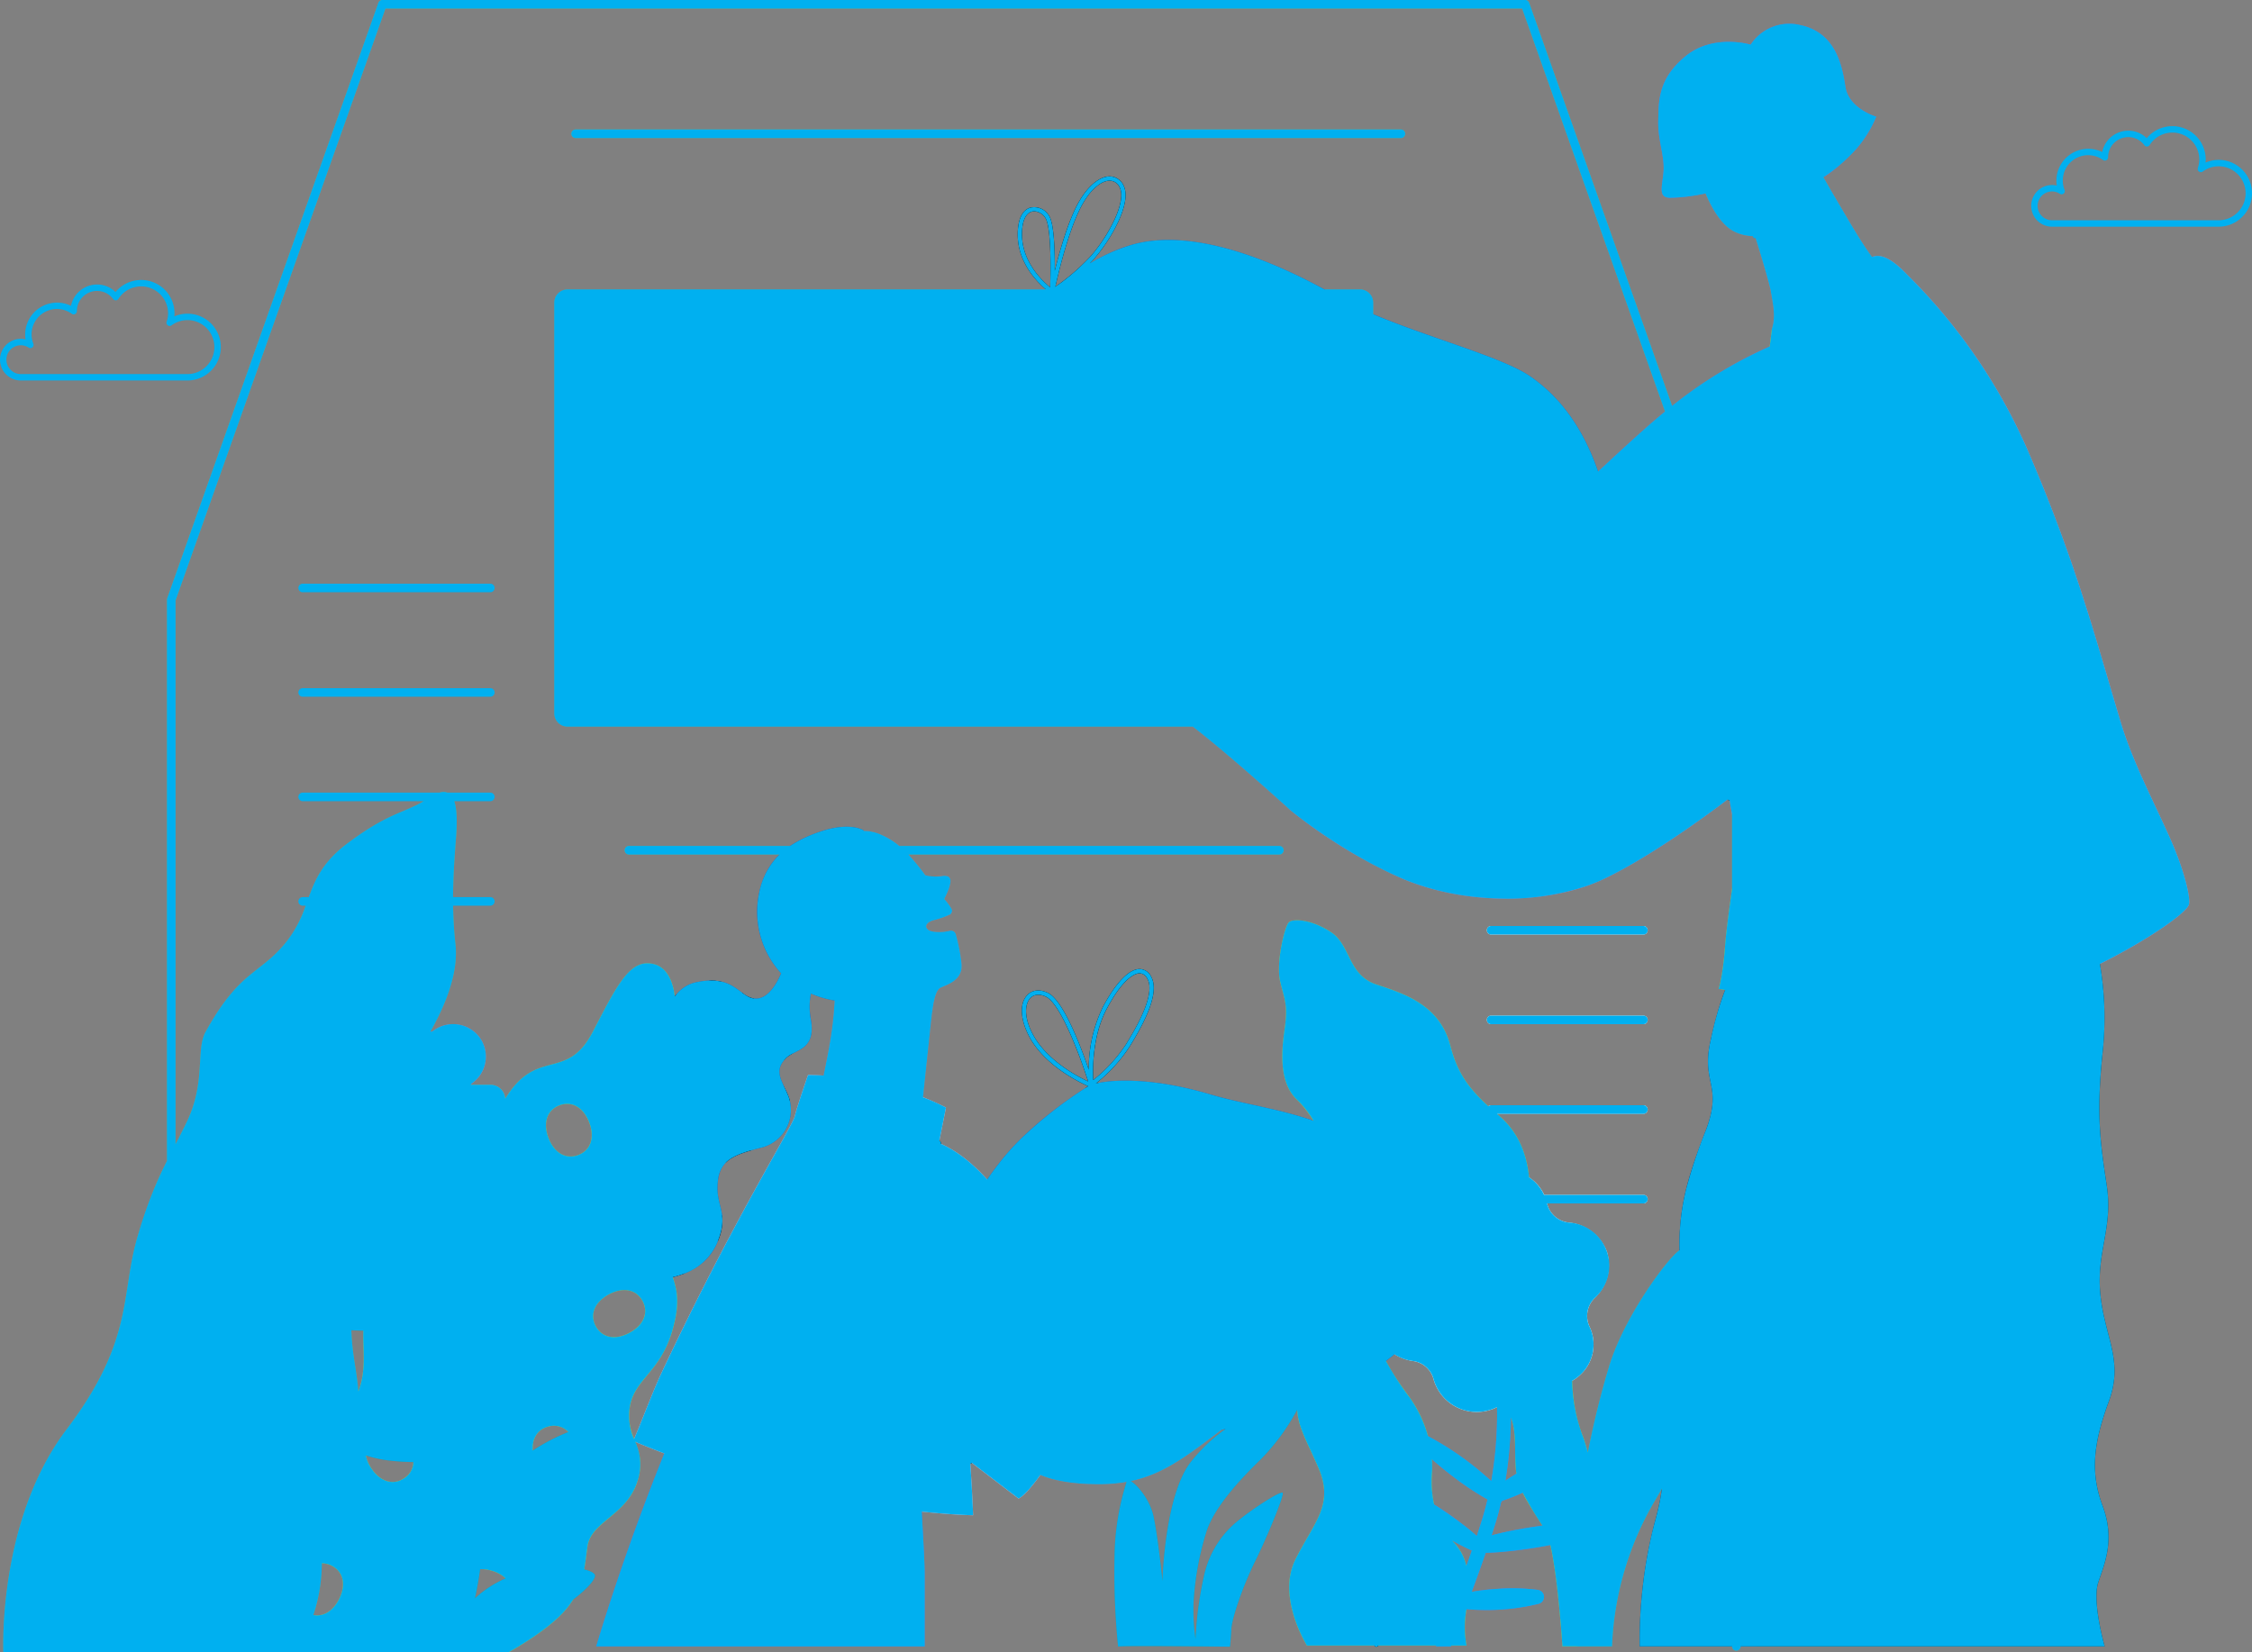 <svg id="Group_3098" data-name="Group 3098" xmlns="http://www.w3.org/2000/svg" xmlns:xlink="http://www.w3.org/1999/xlink" width="521.057" height="382.251" viewBox="0 0 521.057 382.251">
  <rect x="0" y="0" width="521.057" height="382.251" fill="#808080" stroke="none"/>
  <defs>
    <clipPath id="clip-path">
      <rect id="Rectangle_6515" data-name="Rectangle 6515" width="521.057" height="382.251" fill="none"/>
    </clipPath>
    <clipPath id="clip-path-2">
      <rect id="Rectangle_6514" data-name="Rectangle 6514" width="521.059" height="382.25" fill="none"/>
    </clipPath>
    <clipPath id="clip-path-3">
      <rect id="Rectangle_6502" data-name="Rectangle 6502" width="51.087" height="23.259" fill="none"/>
    </clipPath>
    <clipPath id="clip-path-4">
      <rect id="Rectangle_6503" data-name="Rectangle 6503" width="51.087" height="23.258" fill="none"/>
    </clipPath>
    <clipPath id="clip-path-5">
      <rect id="Rectangle_6504" data-name="Rectangle 6504" width="75.46" height="50.328" fill="none"/>
    </clipPath>
    <clipPath id="clip-path-6">
      <rect id="Rectangle_6505" data-name="Rectangle 6505" width="104.753" height="71.534" fill="none"/>
    </clipPath>
    <clipPath id="clip-path-7">
      <rect id="Rectangle_6506" data-name="Rectangle 6506" width="9.276" height="11.337" fill="none"/>
    </clipPath>
    <clipPath id="clip-path-8">
      <rect id="Rectangle_6507" data-name="Rectangle 6507" width="50.514" height="95.862" fill="none"/>
    </clipPath>
    <clipPath id="clip-path-9">
      <rect id="Rectangle_6508" data-name="Rectangle 6508" width="37.847" height="156.247" fill="none"/>
    </clipPath>
    <clipPath id="clip-path-10">
      <rect id="Rectangle_6509" data-name="Rectangle 6509" width="153.497" height="95.433" fill="none"/>
    </clipPath>
    <clipPath id="clip-path-11">
      <rect id="Rectangle_6510" data-name="Rectangle 6510" width="137.83" height="85.101" fill="none"/>
    </clipPath>
    <clipPath id="clip-path-12">
      <rect id="Rectangle_6511" data-name="Rectangle 6511" width="7.01" height="9.235" fill="none"/>
    </clipPath>
    <clipPath id="clip-path-13">
      <rect id="Rectangle_6512" data-name="Rectangle 6512" width="312.194" height="207.015" fill="none"/>
    </clipPath>
    <clipPath id="clip-path-14">
      <rect id="Rectangle_6513" data-name="Rectangle 6513" width="505.79" height="382.251" fill="none"/>
    </clipPath>
  </defs>
  <g id="Group_3097" data-name="Group 3097" clip-path="url(#clip-path)">
    <g id="Group_3096" data-name="Group 3096" transform="translate(0 0.001)">
      <g id="Group_3095" data-name="Group 3095" clip-path="url(#clip-path-2)">
        <path id="Path_26614" data-name="Path 26614" d="M480.825,381.936a.989.989,0,0,1-.989-.989v-242L431.263,1.981h-263l-48.572,136.97v242a.989.989,0,0,1-1.979,0V138.78a.989.989,0,0,1,.057-.331L166.635.661A.99.99,0,0,1,167.567,0h264.4a.989.989,0,0,1,.932.658L481.757,138.45a.989.989,0,0,1,.057.331V380.947a.989.989,0,0,1-.989.989" transform="translate(-79.082 -0.003)" fill="#75ab7d"/>
        <path id="Path_26615" data-name="Path 26615" d="M1049.2,654.819h35.239a.989.989,0,1,0,0-1.978H1049.2a.989.989,0,1,0,0,1.978" transform="translate(-704.192 -438.583)" fill="#fff"/>
        <path id="Path_26616" data-name="Path 26616" d="M1084.435,716.032H1049.2a.989.989,0,1,0,0,1.978h35.239a.989.989,0,0,0,0-1.978" transform="translate(-704.192 -481.035)" fill="#fff"/>
        <path id="Path_26617" data-name="Path 26617" d="M1084.435,779.222H1049.2a.989.989,0,1,0,0,1.978h35.239a.989.989,0,1,0,0-1.978" transform="translate(-704.192 -523.487)" fill="#fff"/>
        <path id="Path_26618" data-name="Path 26618" d="M1084.435,842.411H1049.2a.989.989,0,1,0,0,1.978h35.239a.989.989,0,1,0,0-1.978" transform="translate(-704.192 -565.938)" fill="#fff"/>
        <path id="Path_26619" data-name="Path 26619" d="M591.864,598.42H441.374a.989.989,0,1,1,0-1.978H591.864a.989.989,0,1,1,0,1.978" transform="translate(-295.853 -400.694)" fill="#75ab7d"/>
        <path id="Path_26620" data-name="Path 26620" d="M577.195,305.207H393.836a3.056,3.056,0,0,1-3.056-3.056V207.113a3.056,3.056,0,0,1,3.056-3.056H577.195a3.056,3.056,0,0,1,3.056,3.056v95.038a3.056,3.056,0,0,1-3.056,3.056" transform="translate(-262.528 -137.088)" fill="#68a196"/>
        <path id="Path_26621" data-name="Path 26621" d="M400.825,334.668a.494.494,0,0,1-.387-.8l37.851-47.641-46.326-37.191a.494.494,0,1,1,.619-.771l46.71,37.5a.5.5,0,0,1,.077.693l-38.157,48.026a.494.494,0,0,1-.388.187" transform="translate(-263.199 -166.712)" fill="#153745"/>
        <path id="Path_26622" data-name="Path 26622" d="M661.851,363.4H531.59a.495.495,0,0,1,0-.989H661.851a.495.495,0,1,1,0,.989" transform="translate(-356.793 -243.472)" fill="#153745"/>
        <path id="Path_26623" data-name="Path 26623" d="M786.46,1044.975a171.388,171.388,0,0,1-.821-20.9,59.531,59.531,0,0,1,2.811-17.332c.313-1.405,5.154,2.967,6.247,8.275s2.03,14.833,2.03,14.833.468-20.142,6.715-27.793,11.869-9.993,15.929-11.242,9.058-2.967,9.214-2.342-4.06,8.275-9.214,13.272-10.776,11.242-12.494,16.707a68.242,68.242,0,0,0-2.967,16.395,45.806,45.806,0,0,0,.469,8.432,84.3,84.3,0,0,1,2.03-14.99,22.368,22.368,0,0,1,8.277-12.8c3.279-2.654,9.37-6.558,9.839-6.09s-3.9,10.93-6.4,15.926-5.31,12.8-5.466,15.614-.312,4.06-.312,4.06-26.186-.322-25.884-.02" transform="translate(-527.76 -663.974)" fill="#498e81"/>
        <path id="Path_26624" data-name="Path 26624" d="M919.8,886.142c2.647-.611,7.291,7.048,8.506,15.068s5.589,13.366,8.506,17.5a27.741,27.741,0,0,1,5.1,17.5c-.486,7.048,1.7,12.394,5.347,16.283s3.646,11.179,2.674,15.068a22.123,22.123,0,0,0,0,8.506H912.991s-7.048-11.18-2.673-19.928,8.992-12.637,5.347-21.144-6.8-12.395-3.645-19.443,6.8-6.8,6.319-14.1-1.7-14.582,1.458-15.311" transform="translate(-610.595 -595.293)" fill="#c0d123"/>
        <path id="Path_26625" data-name="Path 26625" d="M955.822,1001.24a.494.494,0,0,1-.475-.359,43.7,43.7,0,0,1-1.234-9.351l-.042-.967c-.234-5.286-.388-8.779,3.256-15.807,3.082-5.945,2.382-10.5-2.341-15.22-3.637-3.636-6.264-6.264-4.266-16,1.5-7.329,1.6-12.134-1.907-19.619a.495.495,0,0,1,.9-.42c3.627,7.738,3.529,12.691,1.981,20.238-1.891,9.217.452,11.56,4,15.105,5.014,5.015,5.792,10.064,2.52,16.374-3.523,6.794-3.381,10-3.146,15.308l.042.97a43.689,43.689,0,0,0,1.2,9.12.495.495,0,0,1-.476.63" transform="translate(-637.387 -620.219)"/>
        <path id="Path_26626" data-name="Path 26626" d="M941.346,677.853c1.825,7.056,4.9,10.756,11.223,16.133s7.346,12.907,7.142,19.575,3.469,12.692,7.142,18.07,3.469,11.4,2.856,17.209,0,13.552,2.041,18.715,3.061,12.046,2.449,16.564-3.265,32.7-3.265,32.7h-3.673s-1.429-22.372-3.877-26.674-5.918-8.389-6.734-13.122.612-11.186-2.448-15.273-8.571-6.023-8.775-12.477-2.245-11.186-5.918-12.692a15.06,15.06,0,0,1-8.978-10.11c-1.625-6.117-2.653-7.959-6.122-9.25s-10.611-4.733-11.223-10.971a25.5,25.5,0,0,0-7.346-15.918c-4.081-3.872-3.673-10.756-2.857-16.349s0-6.669-1.02-10.971,1.02-12.907,2.041-13.767,5.305-.645,9.795,2.366,3.877,9.9,10.407,12.046,14.692,4.733,17.141,14.2" transform="translate(-605.757 -435.871)" fill="#c0d123"/>
        <path id="Path_26627" data-name="Path 26627" d="M1042.557,816.46a.5.5,0,0,1-.473-.351l-2.964-9.8a.495.495,0,0,1,.947-.286l2.964,9.8a.5.5,0,0,1-.474.638" transform="translate(-698.073 -541.254)"/>
        <path id="Path_26628" data-name="Path 26628" d="M983.223,834.572a.493.493,0,0,1-.337-.133l-6.839-6.383a.495.495,0,0,1,.675-.723l6.839,6.383a.495.495,0,0,1-.338.856" transform="translate(-655.608 -555.719)"/>
        <path id="Path_26629" data-name="Path 26629" d="M1001.8,771.56a.5.5,0,0,1-.464-.324l-3.192-8.663a.494.494,0,0,1,.928-.342l3.192,8.663a.494.494,0,0,1-.293.635.489.489,0,0,1-.171.031" transform="translate(-670.541 -511.855)"/>
        <path id="Path_26630" data-name="Path 26630" d="M947.8,750.524a.494.494,0,0,1-.337-.133l-6.839-6.383a.495.495,0,0,1,.675-.723l6.839,6.383a.495.495,0,0,1-.338.856" transform="translate(-631.81 -499.255)"/>
        <path id="Path_26631" data-name="Path 26631" d="M966.866,719.952a.5.5,0,0,1-.482-.386l-1.6-7.067a.495.495,0,1,1,.965-.218l1.6,7.067a.5.5,0,0,1-.483.6" transform="translate(-648.142 -478.256)"/>
        <path id="Path_26632" data-name="Path 26632" d="M925.614,688.921a.5.5,0,0,1-.432-.252l-4.1-7.295a.495.495,0,0,1,.862-.485l4.1,7.3a.495.495,0,0,1-.431.737" transform="translate(-618.743 -457.257)"/>
        <path id="Path_26633" data-name="Path 26633" d="M1040.442,878.062a.494.494,0,0,1-.431-.252L1035,868.92a.495.495,0,0,1,.862-.486l5.016,8.891a.494.494,0,0,1-.43.737" transform="translate(-695.273 -583.251)"/>
        <path id="Path_26634" data-name="Path 26634" d="M1059.881,945.7a.493.493,0,0,1-.386-.184l-5.7-7.067a.494.494,0,1,1,.77-.621l5.7,7.067a.495.495,0,0,1-.385.805" transform="translate(-707.873 -629.916)"/>
        <path id="Path_26635" data-name="Path 26635" d="M1078.948,911.643a.494.494,0,0,1-.493-.468L1078,902.74a.495.495,0,1,1,.988-.053l.456,8.435a.5.5,0,0,1-.468.521h-.027" transform="translate(-724.205 -606.117)"/>
        <path id="Path_26636" data-name="Path 26636" d="M1093.534,1013.023a.494.494,0,0,1-.494-.473l-.456-10.487a.495.495,0,1,1,.988-.043l.456,10.486a.5.5,0,0,1-.473.516h-.022" transform="translate(-734.004 -672.847)"/>
        <path id="Path_26637" data-name="Path 26637" d="M1111.457,972.654h8.207a71.893,71.893,0,0,1,9.8-33.511c9.8-16.186,12.083-33.055,11.4-42.4s-3.648-15.5-5.015-15.958-12.994,14.362-16.87,27.128-7.295,29.636-7.295,39.894-.228,24.849-.228,24.849" transform="translate(-746.683 -591.709)" fill="#75ab7d"/>
        <path id="Path_26638" data-name="Path 26638" d="M244.712,817.627H198.755a3.419,3.419,0,0,1-3.419-3.419V768.251a3.419,3.419,0,0,1,3.419-3.419h45.957a3.419,3.419,0,0,1,3.419,3.419v45.957a3.419,3.419,0,0,1-3.419,3.419" transform="translate(-131.228 -513.82)" fill="#8eba94"/>
        <path id="Path_26639" data-name="Path 26639" d="M594.739,93.272H403.788a.989.989,0,1,1,0-1.978H594.739a.989.989,0,1,1,0,1.978" transform="translate(-270.603 -61.333)" fill="#75ab7d"/>
        <g id="Group_3061" data-name="Group 3061" transform="translate(469.971 29.189)" style="mix-blend-mode: color;isolation: isolate">
          <g id="Group_3060" data-name="Group 3060">
            <g id="Group_3059" data-name="Group 3059" clip-path="url(#clip-path-3)">
              <path id="Path_26640" data-name="Path 26640" d="M1475.351,112.2h-38.542a4.817,4.817,0,1,1,0-9.634,4.748,4.748,0,0,1,1.1.128,7.059,7.059,0,0,1-.092-1.133,7.387,7.387,0,0,1,7.378-7.379,7.267,7.267,0,0,1,3.221.751,6.168,6.168,0,0,1,6.036-4.943,6.07,6.07,0,0,1,4.263,1.738,7.717,7.717,0,0,1,13.654,4.943,6.657,6.657,0,0,1-.037.7,7.581,7.581,0,0,1,3.022-.627,7.728,7.728,0,0,1,0,15.457m-38.542-8.15a3.333,3.333,0,1,0,0,6.666h38.542a6.244,6.244,0,0,0,0-12.488,6.183,6.183,0,0,0-3.668,1.215.742.742,0,0,1-1.143-.831,6.186,6.186,0,0,0,.342-1.941,6.234,6.234,0,0,0-11.492-3.361.742.742,0,0,1-1.218.045,4.631,4.631,0,0,0-3.724-1.881,4.677,4.677,0,0,0-4.672,4.642c0,.018,0,.037,0,.052a.742.742,0,0,1-1.173.6,5.87,5.87,0,0,0-8.892,6.927.742.742,0,0,1-1.1.892,3.317,3.317,0,0,0-1.809-.541" transform="translate(-1431.991 -88.941)" fill="#00b0f0"/>
            </g>
          </g>
        </g>
        <g id="Group_3064" data-name="Group 3064" transform="translate(0 64.78)" style="mix-blend-mode: color;isolation: isolate">
          <g id="Group_3063" data-name="Group 3063">
            <g id="Group_3062" data-name="Group 3062" clip-path="url(#clip-path-4)">
              <path id="Path_26641" data-name="Path 26641" d="M43.359,220.645H4.818a4.817,4.817,0,1,1,0-9.634,4.769,4.769,0,0,1,1.1.128,7.041,7.041,0,0,1-.092-1.133,7.387,7.387,0,0,1,7.378-7.379,7.272,7.272,0,0,1,3.221.751,6.167,6.167,0,0,1,6.036-4.943,6.07,6.07,0,0,1,4.264,1.738,7.717,7.717,0,0,1,13.653,4.943,6.65,6.65,0,0,1-.037.7,7.581,7.581,0,0,1,3.022-.627,7.728,7.728,0,0,1,0,15.457M4.818,212.494a3.333,3.333,0,1,0,0,6.667H43.359a6.244,6.244,0,0,0,0-12.488,6.185,6.185,0,0,0-3.668,1.214.742.742,0,0,1-1.143-.831,6.178,6.178,0,0,0,.342-1.941A6.234,6.234,0,0,0,27.4,201.755a.742.742,0,0,1-1.218.045,4.629,4.629,0,0,0-3.724-1.881,4.678,4.678,0,0,0-4.672,4.641c0,.018,0,.036,0,.052a.742.742,0,0,1-1.173.6,5.87,5.87,0,0,0-8.892,6.928.742.742,0,0,1-1.1.891,3.319,3.319,0,0,0-1.809-.541" transform="translate(0 -197.387)" fill="#00b0f0"/>
            </g>
          </g>
        </g>
        <path id="Path_26642" data-name="Path 26642" d="M1028.878,960.239a1.606,1.606,0,0,0-3.167.528c1.423,8.535,1.131,22.711-2.726,35.14-3.126,10.073-8.741,24.451-10.633,29.231h3.452c2.239-5.692,7.317-18.837,10.248-28.279,4.013-12.932,4.311-27.71,2.827-36.62" transform="translate(-680.103 -644.193)" fill="#6879e8"/>
        <path id="Path_26643" data-name="Path 26643" d="M1001.969,1012.214a68.987,68.987,0,0,1,13.189,9.111,46.36,46.36,0,0,1,3.9,3.7,1.633,1.633,0,0,1-1.927,2.569,62.019,62.019,0,0,1-9.019-5.773,63.22,63.22,0,0,1-8.067-7.041,1.635,1.635,0,0,1,1.927-2.569" transform="translate(-671.541 -679.89)" fill="#6879e8"/>
        <path id="Path_26644" data-name="Path 26644" d="M1071.4,1023.321a63.934,63.934,0,0,1-13.323,7.76,43.047,43.047,0,0,1-4.831,1.85,1.635,1.635,0,0,1-1.5-2.838,57.418,57.418,0,0,1,8.706-5.506,58.481,58.481,0,0,1,9.448-4.1,1.638,1.638,0,0,1,1.5,2.838" transform="translate(-706.157 -685.517)" fill="#6879e8"/>
        <path id="Path_26645" data-name="Path 26645" d="M984.344,1048.576a70.268,70.268,0,0,1,13.8,8.45,47.367,47.367,0,0,1,4.139,3.51,1.633,1.633,0,0,1-1.781,2.672,63.154,63.154,0,0,1-9.41-5.32,64.426,64.426,0,0,1-8.53-6.64,1.635,1.635,0,0,1,1.781-2.672" transform="translate(-659.756 -704.343)" fill="#6879e8"/>
        <path id="Path_26646" data-name="Path 26646" d="M1064.292,1076.663a86.692,86.692,0,0,1-17.84,3.5,59.922,59.922,0,0,1-6.079.345,1.627,1.627,0,0,1-.51-3.171,79.665,79.665,0,0,1,11.834-2.705,81.271,81.271,0,0,1,12.085-1.139,1.629,1.629,0,0,1,.51,3.17" transform="translate(-697.84 -721.18)" fill="#6879e8"/>
        <path id="Path_26647" data-name="Path 26647" d="M977.809,1099.231a46.644,46.644,0,0,1,11.975,5.369,31.447,31.447,0,0,1,3.615,2.533,1.647,1.647,0,0,1-1.452,2.864,41.718,41.718,0,0,1-8.154-3.244,42.5,42.5,0,0,1-7.436-4.658,1.645,1.645,0,0,1,1.452-2.864" transform="translate(-655.521 -738.436)" fill="#6879e8"/>
        <path id="Path_26648" data-name="Path 26648" d="M1044.849,1123.4a50.459,50.459,0,0,1-13.578,1.425,34,34,0,0,1-4.575-.357,1.644,1.644,0,0,1-.189-3.206,45.123,45.123,0,0,1,9.03-1.325,46.015,46.015,0,0,1,9.123.257,1.643,1.643,0,0,1,.189,3.206" transform="translate(-688.808 -752.312)" fill="#6879e8"/>
        <path id="Path_26649" data-name="Path 26649" d="M1022.229,844.114a10.534,10.534,0,0,0-8.889-6.73,5.8,5.8,0,0,1-4.95-4.389,9.584,9.584,0,0,0-7.473-7.4,11.376,11.376,0,0,0-10.768,4.093,5.705,5.705,0,0,1-6,2.036,9.441,9.441,0,0,0-9.931,3.067,11.256,11.256,0,0,0-2.194,11.165,5.769,5.769,0,0,1-1.255,6.028,10.628,10.628,0,0,0,6.585,17.447,5.7,5.7,0,0,1,4.749,4.127,10.388,10.388,0,0,0,18.3,3.554,5.7,5.7,0,0,1,5.949-2.05,10.384,10.384,0,0,0,10.491-3.231,9.582,9.582,0,0,0,1.329-10.434,5.8,5.8,0,0,1,1.2-6.506,10.535,10.535,0,0,0,2.858-10.777" transform="translate(-650.436 -554.516)" fill="#fff"/>
        <path id="Path_26650" data-name="Path 26650" d="M999.6,923.763a.495.495,0,0,1-.161-.963l6.193-2.136a.495.495,0,0,1,.323.935l-6.194,2.136a.491.491,0,0,1-.161.027" transform="translate(-671.207 -618.491)"/>
        <path id="Path_26651" data-name="Path 26651" d="M1012.314,878.831a.493.493,0,0,1-.292-.1l-5.553-4.058a.495.495,0,1,1,.584-.8l5.553,4.058a.495.495,0,0,1-.292.894" transform="translate(-676.016 -587.014)"/>
        <path id="Path_26652" data-name="Path 26652" d="M1056.869,860.794a.527.527,0,0,1-.085-.007.5.5,0,0,1-.4-.572l1.068-6.194a.494.494,0,1,1,.975.168l-1.068,6.194a.5.5,0,0,1-.487.411" transform="translate(-709.678 -573.462)"/>
        <path id="Path_26653" data-name="Path 26653" d="M1089.405,894.479a.495.495,0,0,1-.172-.959l5.766-2.136a.495.495,0,1,1,.344.927l-5.766,2.136a.485.485,0,0,1-.172.031" transform="translate(-731.537 -598.818)"/>
        <path id="Path_26654" data-name="Path 26654" d="M1081.3,943.469a.492.492,0,0,1-.324-.121l-4.912-4.271a.494.494,0,1,1,.649-.746l4.912,4.271a.494.494,0,0,1-.324.868" transform="translate(-722.794 -630.295)"/>
        <path id="Path_26655" data-name="Path 26655" d="M1038.648,956.9a.494.494,0,0,1-.485-.592l1.068-5.339a.495.495,0,1,1,.97.194l-1.068,5.339a.494.494,0,0,1-.484.4" transform="translate(-697.437 -638.6)"/>
        <path id="Path_26656" data-name="Path 26656" d="M1044.929,902.329a4.912,4.912,0,1,1-4.912-4.912,4.912,4.912,0,0,1,4.912,4.912" transform="translate(-695.39 -602.891)" fill="#ede113"/>
        <path id="Path_26657" data-name="Path 26657" d="M496.33,1040.936v16.776H420.346a527.9,527.9,0,0,1,18.092-50.328c21.338,11.969,45.407,12.8,56.907,13.158.125,3.932.985,16.438.985,20.394" transform="translate(-282.391 -676.768)" fill="#6879e8"/>
        <g id="Group_3067" data-name="Group 3067" transform="translate(137.955 330.616)" opacity="0.17" style="mix-blend-mode: multiply;isolation: isolate">
          <g id="Group_3066" data-name="Group 3066">
            <g id="Group_3065" data-name="Group 3065" clip-path="url(#clip-path-5)">
              <path id="Path_26658" data-name="Path 26658" d="M438.032,1057.711l57.775-28.372c-.206-3.624-.406-7.055-.462-8.8-11.5-.356-35.569-1.189-56.907-13.158a527.956,527.956,0,0,0-18.092,50.328Z" transform="translate(-420.347 -1007.383)" fill="#404ba1"/>
            </g>
          </g>
        </g>
        <path id="Path_26659" data-name="Path 26659" d="M697.151,762.86s-10.965,6.579-18.64,15.131-23.026,32.236-13.158,49.122,33.333,20.394,50,17.982,42.982-10.526,54.6-22.149,8.552-31.578-5.044-42.762-27.631-11.4-40.131-15.131-22.587-3.728-27.631-2.193" transform="translate(-444.834 -511.846)" fill="#404ba1"/>
        <g id="Group_3070" data-name="Group 3070" transform="translate(220.17 262.364)" opacity="0.17" style="mix-blend-mode: multiply;isolation: isolate">
          <g id="Group_3069" data-name="Group 3069">
            <g id="Group_3068" data-name="Group 3068" clip-path="url(#clip-path-6)">
              <path id="Path_26660" data-name="Path 26660" d="M761.551,844.757c-5.482-6.8-21.491-10.307-27.85-8.772s-18.2-3.289-19.3-9.429-7.017-9.43-10.526-7.237-7.456,5.921-10.965-.438c-2.978-5.4-5.8-12.376-4.838-19.459-1.282,1.2-2.537,2.468-3.715,3.781a75.554,75.554,0,0,0-13.507,22.353l12.192,36.087,30.524,9.313a67.382,67.382,0,0,0,7.634-.649c16.574-2.4,42.685-10.438,54.4-21.958-4.7.528-10.9.32-14.054-3.591" transform="translate(-670.852 -799.421)" fill="#404ba1"/>
            </g>
          </g>
        </g>
        <path id="Path_26661" data-name="Path 26661" d="M558.41,583.717s-3.07-2.083-10.088.329-12.28,6.031-14.035,14.035a20.924,20.924,0,0,0,6.469,20.066,23.525,23.525,0,0,0,10.965,4.934l5.263-.877,3.618-22.039Z" transform="translate(-358.614 -391.584)" fill="#404ba1"/>
        <path id="Path_26662" data-name="Path 26662" d="M581.9,609.362a6.719,6.719,0,0,0-8.114,1.974c-3.509,4.276-.548,9.1,2.632,10.965s4.386.658,4.386.658l-3.289,2.083a78.981,78.981,0,0,1-.987,9.1c-.877,5.482-2.632,13.048-2.632,13.048l23.574,5.044,2.193-20.723c.548-5.154.987-8.772,2.412-9.43s5.154-1.7,4.825-5.482a39.826,39.826,0,0,0-1.335-6.864,1.139,1.139,0,0,0-1.384-.823,10.287,10.287,0,0,1-3.476.231c-2.313-.165-2.8-1.864-.384-2.631a20.56,20.56,0,0,0,3.947-1.371,1.068,1.068,0,0,0,.3-1.343c-.646-1.24-2.781-3.432-4.955-6.277-3.015-3.947-6.03-8.5-11.129-10.745-4.664-2.056-6.908-.219-6.908-.219s3.947,3.4,1.1,10.307c-2.259,5.474-.768,12.5-.768,12.5" transform="translate(-384.41 -393.545)" fill="#df6d59"/>
        <path id="Path_26663" data-name="Path 26663" d="M649.534,615.663c1.535.987,2.851.768,4.989.6s1.919,1.261,1.425,2.851a37.545,37.545,0,0,1-1.809,3.892Z" transform="translate(-436.361 -413.607)" fill="#df6d59"/>
        <path id="Path_26664" data-name="Path 26664" d="M637.121,625.87c.378.578.353,1.015-.076,1.3s-.839.129-1.217-.449-.353-1.015.076-1.3.839-.129,1.218.449" transform="translate(-426.975 -420.07)"/>
        <path id="Path_26665" data-name="Path 26665" d="M616.181,610.781a36.211,36.211,0,0,1,8.209-4.993,5.739,5.739,0,0,0-4.278.534,8.708,8.708,0,0,0-3.932,4.46" transform="translate(-413.954 -406.845)" fill="#153745"/>
        <g id="Group_3073" data-name="Group 3073" transform="translate(204.703 210.913)" opacity="0.3">
          <g id="Group_3072" data-name="Group 3072">
            <g id="Group_3071" data-name="Group 3071" clip-path="url(#clip-path-7)">
              <path id="Path_26666" data-name="Path 26666" d="M630.929,653.552c-2.369,1.161-4.44-.014-6.14-3.484s-1.36-5.826,1.01-6.987,4.44.014,6.14,3.483,1.36,5.826-1.01,6.987" transform="translate(-623.725 -642.649)" fill="#e62545"/>
            </g>
          </g>
        </g>
        <path id="Path_26667" data-name="Path 26667" d="M592.3,676.5a.494.494,0,0,1-.286-.091c-.039-.028-3.966-2.808-6.073-4.213a.495.495,0,0,1,.548-.823c2.12,1.413,6.057,4.2,6.1,4.229a.495.495,0,0,1-.287.9" transform="translate(-393.49 -450.975)" fill="#c4513d"/>
        <path id="Path_26668" data-name="Path 26668" d="M447.673,681.981s-2.193,7.017-6.14,7.237-4.824-5.614-13.706-3.838c-6.579,1.316-6.688,7.566-8.991,11.074s-6.92.176-10.746,5.7c-2.96,4.276-1.973,9.43.329,12.938s3.838,6.908-.877,9.21-9.621,2.931-10.855,12.061c-1.1,8.114,4.715,13.6,11.842,16.447,7.3,2.92,19.846,1.864,23.684-6.8,3.243-7.319-.539-8.724.329-14.8.658-4.605,3.4-5.811,9.758-7.456a9.006,9.006,0,0,0,6.579-11.842c-1.645-3.947-3.509-5.921-.658-8.881,2.046-2.125,7.017-1.754,5.811-8.882-.842-4.978.439-7.456.439-7.456Z" transform="translate(-266.407 -458.16)" fill="#404ba1"/>
        <path id="Path_26669" data-name="Path 26669" d="M521.052,702.358c.307-.058.025.535.291.372.292-.179.681.493.925.493.222,0,.7-.546.583-.664-.173-.173.874-.49,1.474-1.212a5.758,5.758,0,0,1-2.66-1.275c-1.026,1.1-.453,1.542-.714,1.542-.223,0-.184.8.1.744" transform="translate(-349.882 -470.313)"/>
        <path id="Path_26670" data-name="Path 26670" d="M546.7,692.855c.593,1.428,1.376.161,1.674.161.128,0,.914-.6.483-.6-.369,0,.667-.349.945-.9.31-.62,1.307-1.737,1.307-2.111a.753.753,0,0,1,.3-.483,1.517,1.517,0,0,0,.332-.985c.056-1.419,1.085-.347-1.518-2.152-.4.175-1.292,1.092-1.175,1.308.066.12.045.143-.051.055-.245-.222-.7.226-.7.689,0,.542-.4.034-.4.362,0,.3-1.034,1.206-.4,1.206.314,0,.241.348-.1.48-.2.078-.269.037-.181-.108.2-.336-.37-.013-.251.332s-.8,1.456-.257,2.755m2.378-1.307c.441-.567.472-.261.422-.261,0,.062-.947.936-.422.261" transform="translate(-367.161 -460.71)"/>
        <path id="Path_26671" data-name="Path 26671" d="M492.659,697.339c-.112-.178.407-.943.22-.382-.35,1.051,1.368-.745,1.2-1.166-.064-.161-.027-.244.08-.178.268.165,1.443-1.552,1.337-1.954-.147-.559.3.127.674-.573.214-.4.2-.437-.131-.312-.537.2.579-.49.8-1.174-.588-.15-3.286-.629-3.286,0,0,.363-.6.337-.6.794s-.4-.019-.4.311c0,.372-.935,1.365-.845,1.769.031.141-.036.211-.141.147-.374-.232-.966,2.356-.718,3.141.281.887,2-.125,1.812-.422" transform="translate(-329.715 -464.41)"/>
        <path id="Path_26672" data-name="Path 26672" d="M473.8,701.744c1.036-1.121.369-1.107-.881,1.367.6-.427.131-.556.881-1.367" transform="translate(-317.71 -470.956)"/>
        <path id="Path_26673" data-name="Path 26673" d="M441.035,892.958a23,23,0,0,0,2.727.48c3.689-6.454-.407-4.161-2.727-.48" transform="translate(-296.29 -597.484)"/>
        <path id="Path_26674" data-name="Path 26674" d="M503.463,728.6c-.081,0,.02-.125.221-.271.5-.362.033-.667.342-.855.141-.086.176-.05.09.091-.552.907,1.169-1.084.644-1.729-.171-.21-.121-.3.221-.388.482-.127.574-.833.164-1.271-.391-.417.171.112.359-.2.17-.285-.426.006-.342-.372.1-.453-.563.128-.563-.332,0-.4-.557-.529-.885-.2-.407.407-.63-.083-.453.231.256.454-1.466.9-1.755,2.282-.147.7-.93,1.287-.93,1.6a.193.193,0,0,1-.181.211c-.262,0-.4.745-.181.965.284.284-.368.618-.14.221.411-.72-1.491,1.079.744,3.056.5-.387,1.2-.895,1.226-1.126.04-.4,1.036-.757.855-1.237-.145-.383.08.009.452-.392.15-.161.2-.281.111-.281m.453-5.459c.2-.348.412,0,.362,0,.135.23-.5.23-.362,0" transform="translate(-335.708 -485.64)"/>
        <path id="Path_26675" data-name="Path 26675" d="M528.7,723.951a4.909,4.909,0,0,0-2.473,2.784c-1,.444-2.767,4.969-1.307,5.327,2.214.543,7.682-8.111,3.78-8.111" transform="translate(-352.272 -486.355)"/>
        <path id="Path_26676" data-name="Path 26676" d="M429.423,739.267c.609-.152.873-1.574,1.066-1.126.171.4,1.258-.78.643-1.3-.633-.534.568.914,1.7-1.584a9.107,9.107,0,0,0-3.763,4.2.581.581,0,0,1,.352-.193" transform="translate(-288.252 -493.952)"/>
        <path id="Path_26677" data-name="Path 26677" d="M450.649,732.487c.2-.165.231-.139.141.1-.21.56.482.628,1.226.119.909-.621.658-1.032.885-.893.182.112,1.227-.976,1.227-1.277a.536.536,0,0,1,.282-.37c.893-.536.558-1.862.975-1.862.186,0,.181-.047-.02-.181-.141-.094-.18-.215-.08-.251.252-.093.557-1.076.3-.915s-.245-.475-.03-.344c.536.327-.327-1.591-.714-1.094a1.141,1.141,0,0,1-.507.341,4.307,4.307,0,0,1-2.932,1.621,7.793,7.793,0,0,1-.592.653c-2,1.952-1.062,5.108-.161,4.351" transform="translate(-302.059 -487.355)"/>
        <path id="Path_26678" data-name="Path 26678" d="M475.317,731.915c.153.094.141.186-.04.3-.689.424,1.251,1.211.312.513-.682-.508.513-.092.513.111,0,.606,1.525-1.048,1.679-.895.179.179,0-.185.482-.664,4.13-4.13,2.7-7.189.794-6.08.05,0-1.888,1.265-1.216,1.446s-.352-.143-.885.694c-.544.854-1.033,1.161-1.186,1.86-.114.516-.9,2.44-.453,2.718" transform="translate(-319.192 -487.039)"/>
        <path id="Path_26679" data-name="Path 26679" d="M553.708,725.709c-.664.523-.105.843-.5.7-.866-.309-4.934,6.663-3.086,6.323,1.125-.207.374-.453,2.264-1.5-.042-.151-.232-.117.058-.131a.627.627,0,0,0,.473-.849c-.192-.313.63.024.432-.5-.091-.241-.04-.291.2-.2.221.083.29.033.221-.161-.061-.171.03-.27.231-.251.471.043.135-.473.432-.473s.084-.8.483-.8a.586.586,0,0,0,.4-.844c-.084-.135-.047-.166.093-.081.3.185.256-.1.346-.583.168-.9-1.175-1.326-2.045-.641" transform="translate(-369.253 -487.309)"/>
        <path id="Path_26680" data-name="Path 26680" d="M544.533,765.089c-.3-.17-1.046.41-1.046.812,0,.135-.221.383-.5.563-.674.432-.4.846-.8,1s-.388,1.008-.071.814.035.334-.312.2c-.426-.164-.058.857-.482,1.3-.359.373-.009,1.482-.261,1.326-.309-.19-.2.442.12.707a.972.972,0,0,1,.3.631c0,1.139,2.769-.81,2.473-1.106-.17-.17.342-.008.342-.422,0-.4.371.018.824-.874.492-.97.648-.944.5-.684-.37.661.326-.069.526-.658a15.531,15.531,0,0,0-1.612-3.6" transform="translate(-363.36 -513.972)"/>
        <path id="Path_26681" data-name="Path 26681" d="M402.979,820.945c-.17-.17.342-.008.342-.422,0-.4.372.018.824-.875.492-.969.648-.943.5-.684-.511.914,1.017-.83.452-1.186-.436-.274.251.179.9-.953a10.34,10.34,0,0,0-5.4,5.491c.481.458,2.638-1.108,2.375-1.371" transform="translate(-269.128 -548.749)"/>
        <path id="Path_26682" data-name="Path 26682" d="M516.945,765.361c-.221-.147-.232-.2-.04-.2.379,0-.089-.312,0-.9.042-.282.009-.327-.111-.151s-.264.151-.543-.151c-.8-.863.455-.626.167-.161-.152.246.416.111.122-.442-.257-.482-1.306-.576-1.123-.1.152.4-.082.362-.4-.06-.245-.322-.261-.322-.27,0,.276,0-.655.926-.322.372.176-.293-.895.275-.895.864,0,.322-.046.36-.181.151-.321-.5-.275.985-.724.985-.354,0-1.371,2.151-1.246,2.634.149.571-.348.136-.2.925.156.84-.391.924-.191,1.739.243.992,1.3.278,1.045.724-.144.248.42.579.191.221-.12-.189-.06-.221.242-.131s.631-.141,1.425-1.046c4.325-4.93,2.224-5.067,3.109-5.067q.252,0-.05-.2" transform="translate(-343.252 -512.546)"/>
        <path id="Path_26683" data-name="Path 26683" d="M430.372,766.924c-.287,0-.073.777-.523.945-.611.23.36,1.393,1.4,3.1.412-.466.015-.723.286-.555.224.139,1.046-1.122,1.046-1.6,0-.161.075-.256.161-.2.2.121.666-.4.5-.559-.192-.192.273.132.573-.724s.669-.459.492-.915c-.07-.181-.036-.261.081-.191s.215,0,.231-.141c.435-3.763-1.532-1.529-1.16-2.131.221-.357-.811-.075-.86-.075a28.794,28.794,0,0,0-2.232,3.05m4.022-2.614a.2.2,0,1,1-.4,0c0-.456.57,0,.4,0" transform="translate(-288.648 -513.105)"/>
        <path id="Path_26684" data-name="Path 26684" d="M493.223,764.732c.247.15.579-.38-.563-.452-1.649-.1-2.039,1.756-2.262,1.67-.69-.268-2.444,3.457-2.249,3.769.183.293-.214-.22-.5.5-.88,2.263.446,1.219.02,1.679-.345.372-.307.777-.05.392.358-.537-.059.108.613.714s.577-.284.975-.03c.337.214.318-.482.724-.482.322,0,.566-.544.379-.844-.075-.121-.051-.171.054-.111.223.13,2.567-2.645,2.321-3.528-.023-.082.061-.12.2-.09.5.1,1.3-3.424.563-2.976-.235.143-.556-.409-.231-.211m-4.693,8.123c-.285.3-.832-.887-.224-.322.114.106.29.322.224.322" transform="translate(-327.401 -513.445)"/>
        <path id="Path_26685" data-name="Path 26685" d="M455.933,769.087c-.189,0-.346,1.408-.563,1.408a2.587,2.587,0,0,0-.181,2.6c.814,1.08,1.186.091,1.186.613,0,.285.45.06.271-.242-.2-.337.18.316.643-.653.489-1.023,1.627-1.807,1.79-2.473.059-.241.223-.456.352-.46.3-.009,1.319-1.42,1.407-1.943.163-.969.876-.408.255-1.95-.105-.261-.078-.335.087-.232.424.263.221-.263-.221-.574-2.28-1.6-4.464,3.9-5.027,3.9m-.513,4.021c-.561-.9.3,0,.251,0,.484.538.083.535-.251,0" transform="translate(-305.603 -513.861)"/>
        <path id="Path_26686" data-name="Path 26686" d="M458.978,804.629c-.159.473-1.084-.174-2.083,1.749-.553,1.065-.934,1.251-.769,1.518.072.115.03.149-.091.075-.239-.148-1.3,1.805-1.18,2.167.114.338-.731.863-.6,1.377.052.2.013.3-.091.24-.273-.17-.217,1.2.061,1.5.2.221.206.252.009.141-.441-.247-.3.95.292.443.209-.178.239-.162.148.079-.2.543.669.592,1.084.06.2-.261.428-.432.488-.372.184.184.27-.793.553-.629.682.394,6.317-8.348,2.179-8.348" transform="translate(-304.984 -540.555)"/>
        <path id="Path_26687" data-name="Path 26687" d="M488.91,807.182c-.092.054-.174-.02-.178-.161-.011-.382-.709-1.166-1.038-1.166a2.911,2.911,0,0,0-.865.373c-1.81,1.12-.938,1.694-1.347,1.537s-1.148,1.709-1.387,1.709c-.166,0-.18.589-.211.9-.023.233-.767.779-.611,1.367.062.23-.437-.14-.324.835.044.382.008.648-.08.593-.214-.134-.224.322.02.322.1,0,.245.251.322.553.194.761.229.05.533.05s-.158.313.231.462c.3.116,2.4-1.8,2.2-2.01-.058-.064.227-.442.774-1.026.445-.475,1.406-2.694,1.687-2.905q.2-.151-.1-.352c-.256-.171-.251-.2.03-.2.468,0,.537-1,.342-.884m-4.192,2.774c0,.062-.947.936-.422.261.441-.567.472-.261.422-.261" transform="translate(-324.285 -541.379)"/>
        <path id="Path_26688" data-name="Path 26688" d="M515.561,806.209c-.221.16-.262.152-.151-.033.266-.443-.469-.07-.975-.07-1.161.174-.5.537-1.046.711-1.194.377-1.707,3.129-1.85,3.129s-.622.592-.094.434c1.244-1.218,3.121-2,5.813-2.774-.179-.83-.871-2-1.7-1.4" transform="translate(-343.429 -541.449)"/>
        <path id="Path_26689" data-name="Path 26689" d="M429.415,816.388c-.145-.145.482-1.347.7-1.347.262,0,.809-1.448,1.1-1.266s-.122-.8.151-.631c.237.147.63-.676.457-.957-.086-.141-.055-.171.086-.085.45.278,1.577-2.793.985-3.454-.472-.528.041-.7-.432-.523-.221.084-.322.059-.248-.06.136-.221-.375-.292-.586-.08-.385.385-1.226-.019-1.136.8.077.71-.594.127-.5.382.074.206-.913,1.3-.985,1.779-.067.442-.619.674-.432.674.2,0-.442.933-.3,1.327.173.483-.689.053-1.015,2.191-.308,2.017.673.734.673,1.5,0,.559.448.454.322.251-.1-.167.14-.865.493-.513.161.161.164.273.01.368-.312.191-.261.507.08.507.3,0,.763-.685.583-.865" transform="translate(-286.991 -542.724)"/>
        <path id="Path_26690" data-name="Path 26690" d="M440.331,845.522c-.3.184-.783-.28-.652-.622s-.646-.415-.852-.08c-.193.312-.943-.186-.848.161s-.976.569-.885,1.086c.036.2-.064.342-.241.342-.342,0-1.179,1.093-.985,1.287.171.17-.342.007-.342.422,0,.454-.308.108-.352.734-.049.695-.78.774-.251.774.768,0-.719-.189-.883,3.137-.012.241-.086.4-.162.354-.267-.167-.18.41.128.852.429.615-.059.674.234.7,1.026.084,1.287.061,1.287-.115,0-.1.082-.07.171.071.256.407.824-.617.714-.8-.19-.322.248.186.624-.533.263-.5.652-.917.416-.442-.655,1.315,2.37-3.349,2.228-3.71-.178-.452.191.108.5-.654.3-.744.425-3.125.155-2.957m-3.277,6.486c.2-.348.412,0,.362,0,.135.23-.5.23-.362,0m.684-.352c0,.271-.4.028-.4-.241,0-.387.564.241.4.241" transform="translate(-291.375 -567.41)"/>
        <path id="Path_26691" data-name="Path 26691" d="M471.307,848.61c.16.268-.3.274-.3-.01,0-.3-.329.167-.664-.251-.406-.507-1.923,1.065-1.759,1.065.29,0,.063.447-.191.291-.233-.142-.8.694-.8,1.177,0,.2-.08.313-.181.251s-.159.111-.131.392c.091.915-.694.349-.694,1.106,0,.566-.722.612-.543,1.076.161.416-.164.228-.231,1.367-.066,1.124-.336,1.106.121,1.237.307.087.3.1-.04.12-.382.02-.382.028,0,.312,1.211.9,3.115-1.053,3.364-1.478.524-.892.748-.506.748-.844s.878-1.3.7-1.589c-.376-.626.608.811,1-2.634.251-2.2-.572-1.878-.4-1.588m-2.513,5.911c0,.1-.671.4-.5.121.214-.345.633-.121.5-.121" transform="translate(-312.794 -569.859)"/>
        <path id="Path_26692" data-name="Path 26692" d="M504.734,857.695c.019.05-1.21,1.629-.934,1.629.178,0-.586,1.368-.577,1.81.008.364.4,1.565.922,1.63a11.516,11.516,0,0,0,.988-6.05c-.26.415-.466.8-.4.982" transform="translate(-338.068 -575.546)"/>
        <path id="Path_26693" data-name="Path 26693" d="M409.724,853.627c.556-.208-.036-1.214.3-1.008.268.165.294-1.506.029-1.868-.133-.181-.25-.257-.25-.161,0,.3-.577-.776-.593-.332-.014.371-.256-.03-.613-.03,0,.3-1.092-.136-2.279,1.97-1.372,2.436-1.014,2.915-1.351,2.915-.321,0,.141.4-.181.4-.27,0-.066.1-.392.885-.372.9.084,1.008.01,1.377-.046.231.452.053.262.362-.2.327.915-.1.915.211s.32-.139.455.241c.364,1.022,3.545-4.913,3.687-4.966" transform="translate(-271.576 -571.136)"/>
        <path id="Path_26694" data-name="Path 26694" d="M417.974,885.5c-.1-.12-.493.075-.543.075-.755.334-.372.988-.517,1.109,2.649,1.865,2.533,1.7,2.4.425-.2-1.981-.964-1.156-1.341-1.609" transform="translate(-280.086 -594.855)"/>
        <path id="Path_26695" data-name="Path 26695" d="M472.16,887.954c-.2.115-.231.081-.106-.121.609-.974-.391-1.274.025-1.543.309-.2-.181-.879-.563-.781-.161.041-.217.034-.131-.018,1.346-.807-3.177-.8-4.993,5.09a20.674,20.674,0,0,0,5.331-1.313,1.359,1.359,0,0,1,.384-1.092c.211-.241.231-.323.053-.221" transform="translate(-313.325 -594.627)"/>
        <path id="Path_26696" data-name="Path 26696" d="M554.956,820.979s-1.642,8.552-9.209,21.381-10.2,13.483-10.2,13.483l-11.183-8.552s.4,5.574.688,12.424c-14.986-.356-50.842-5.224-78.648-17.193,1.855-4.223,4.49-11.355,6.415-15.46,16.667-35.526,30.317-57.07,30.974-59.7s3.072-9.541,3.072-9.541a80.434,80.434,0,0,1,17.434,2.3,63.493,63.493,0,0,1,14.471,5.262l-1.642,8.22s11.183,3.62,20.065,22.039,17.761,25.333,17.761,25.333" transform="translate(-299.898 -509.109)" fill="#f7c7d2"/>
        <path id="Path_26697" data-name="Path 26697" d="M628.394,962.25a.493.493,0,0,1-.337-.133c-1.784-1.665-3.139-2.919-4.233-3.933-3.411-3.159-4.328-4.008-7.956-7.761-4.9-5.067-5.877-7.269-7.827-11.656-1.92-4.319-6.616-9.689-6.663-9.742a.495.495,0,0,1,.743-.653c.2.224,4.842,5.536,6.824,9.994,1.9,4.281,2.857,6.429,7.634,11.37,3.61,3.734,4.437,4.5,7.917,7.723,1.095,1.014,2.45,2.269,4.236,3.936a.494.494,0,0,1-.338.856" transform="translate(-403.926 -623.573)"/>
        <path id="Path_26698" data-name="Path 26698" d="M697.109,903.131a.493.493,0,0,1-.409-.215,16.569,16.569,0,0,1-1.778-4.122c-.924-2.78-1.881-5.653-4.828-7.585-4.93-3.23-5.307-6.823-5.641-9.994l-.008-.072a.494.494,0,1,1,.984-.1l.008.071c.325,3.1.662,6.3,5.2,9.27,3.236,2.12,4.292,5.3,5.225,8.1a15.921,15.921,0,0,0,1.655,3.876.494.494,0,0,1-.408.773" transform="translate(-459.813 -591.591)"/>
        <path id="Path_26699" data-name="Path 26699" d="M632.941,791.605a.491.491,0,0,1-.3-.1c-5.132-4.006-13.414-6.633-13.5-6.659a.495.495,0,1,1,.3-.944c.346.108,8.534,2.706,13.809,6.823a.494.494,0,0,1-.3.884" transform="translate(-415.709 -526.612)"/>
        <path id="Path_26700" data-name="Path 26700" d="M608.156,951.854a.492.492,0,0,1-.151-.024,24.536,24.536,0,0,1-7.071-3.708.494.494,0,0,1,.629-.763,23.962,23.962,0,0,0,6.744,3.529.495.495,0,0,1-.151.966" transform="translate(-403.59 -636.367)"/>
        <path id="Path_26701" data-name="Path 26701" d="M741.368,889.925s11.019-7.566,16.612-11.677,6.579-4.934,6.579-4.934-.329-3.618,4.44-8.717,6.36-8.662,8.059-7.4c1.591,1.18,1.727,3.454.082,6.579s-2.3,4.687-2.3,4.687a20.134,20.134,0,0,0,6.826-5.51c3.454-4.112,5.51-7.73,7.73-6.743,2.167.964,1.48,4.112-.823,7.895,0,0,2.878-4.605,4.441-5.921,1.082-.911,3.618-.987,3.783,1.645s-2.631,6.907-2.631,6.907,2.509-3.756,4.276-2.385c2.083,1.617.494,4.194-.493,6.168a23.061,23.061,0,0,1-2.138,3.454s2.138-3.619,4.112-2.632.987,3.948-3.125,9.21-17.1,19.408-26.48,26.48-15.461,11.513-26.973,11.513-15.3-3.125-15.3-3.125Z" transform="translate(-489.106 -575.096)" fill="#df6d59"/>
        <path id="Path_26702" data-name="Path 26702" d="M894.915,886.636a.494.494,0,0,1-.373-.819,52.532,52.532,0,0,0,5.691-7.964.495.495,0,1,1,.877.458,52.4,52.4,0,0,1-5.822,8.155.493.493,0,0,1-.373.17" transform="translate(-600.877 -589.57)" fill="#c4513d"/>
        <path id="Path_26703" data-name="Path 26703" d="M862.823,868.377a3.66,3.66,0,0,1-1.713-.413.495.495,0,0,1,.459-.876c1.531.8,3.639-.033,5.013-1.985a.495.495,0,1,1,.809.569,5.847,5.847,0,0,1-4.568,2.7" transform="translate(-578.32 -581.041)" fill="#c4513d"/>
        <path id="Path_26704" data-name="Path 26704" d="M905.985,864.517a2.248,2.248,0,0,1-1.231-.373c-1.339-.861-1.4-3.213-.131-5.355a.495.495,0,0,1,.852.5c-.961,1.626-1.046,3.467-.186,4.02a1.333,1.333,0,0,0,1.578-.1.495.495,0,0,1,.644.751,2.443,2.443,0,0,1-1.526.552" transform="translate(-607.118 -576.777)" fill="#c4513d"/>
        <path id="Path_26705" data-name="Path 26705" d="M907.11,898.263a.495.495,0,0,1-.363-.83,85.687,85.687,0,0,0,6.635-8.756.495.495,0,0,1,.835.53,87.158,87.158,0,0,1-6.743,8.9.494.494,0,0,1-.364.159" transform="translate(-609.07 -596.865)" fill="#c4513d"/>
        <path id="Path_26706" data-name="Path 26706" d="M918.3,913.883a.495.495,0,0,1-.311-.879,42.356,42.356,0,0,0,5.54-6.788.494.494,0,1,1,.835.529,42.911,42.911,0,0,1-5.753,7.027.491.491,0,0,1-.311.11" transform="translate(-616.588 -608.648)" fill="#c4513d"/>
        <path id="Path_26707" data-name="Path 26707" d="M924.293,868.382a3.358,3.358,0,0,1-1.507-.388,2.362,2.362,0,0,1-1.322-1.517,4.213,4.213,0,0,1,.857-3.2.494.494,0,0,1,.823.549,3.276,3.276,0,0,0-.724,2.4,1.4,1.4,0,0,0,.808.886c1.381.691,2.018-.078,2.024-.086a.495.495,0,0,1,.773.618,2.245,2.245,0,0,1-1.732.741" transform="translate(-618.991 -579.806)" fill="#c4513d"/>
        <path id="Path_26708" data-name="Path 26708" d="M933.5,887.989a2.978,2.978,0,0,1-1.605-.533c-1.766-1.13-.934-2.962-.129-4.733a.494.494,0,1,1,.9.409c-.892,1.963-1.184,2.885-.239,3.491,1.014.649,1.538.268,1.56.252a.5.5,0,0,1,.69.079.488.488,0,0,1-.057.681,1.794,1.794,0,0,1-1.121.355" transform="translate(-625.351 -592.824)" fill="#c4513d"/>
        <path id="Path_26709" data-name="Path 26709" d="M938.984,908.763a2.657,2.657,0,0,1-1.734-.734c-1.376-1.179-.46-2.626.208-3.683.063-.1.125-.2.186-.3a.495.495,0,1,1,.841.521c-.063.1-.127.2-.192.3-.783,1.238-1.058,1.84-.4,2.4.841.721,1.387.451,1.409.438a.5.5,0,0,1,.667.193.487.487,0,0,1-.17.662,1.67,1.67,0,0,1-.816.192" transform="translate(-629.169 -607.189)" fill="#c4513d"/>
        <path id="Path_26710" data-name="Path 26710" d="M736.492,710.472a6.775,6.775,0,0,0-.4-.036c-.382-.155-9.413-3.872-13.616-10.951-2-3.375-3.057-7.842-.893-10.213,1.16-1.271,2.916-1.48,4.82-.574,3.547,1.689,7.562,12.226,9.463,17.765a32.665,32.665,0,0,1,3.263-14.48c2.937-5.563,6.024-8.773,8.472-8.806a3.01,3.01,0,0,1,2.7,1.777c1.634,2.906-.019,8.236-5.056,16.294a35.9,35.9,0,0,1-8.267,8.823.494.494,0,0,1-.385.39.472.472,0,0,1-.1.01M724.179,689.14a2.451,2.451,0,0,0-1.87.8c-1.313,1.439-1.51,4.793,1.012,9.041,3.356,5.652,10.17,9.174,12.408,10.215-1.813-5.679-6.341-17.977-9.757-19.6a4.216,4.216,0,0,0-1.793-.451m23.456-4.973h-.025c-.766.01-3.578.637-7.61,8.278-3.264,6.185-3.232,13.694-3.092,16.423a34.911,34.911,0,0,0,7.5-8.144c4.76-7.616,6.453-12.758,5.032-15.284a2.092,2.092,0,0,0-1.8-1.273" transform="translate(-483.955 -458.964)"/>
        <path id="Path_26711" data-name="Path 26711" d="M755.766,784.758l-.045,0a.5.5,0,0,1-.448-.538c.437-4.8,3.183-16.982,3.3-17.5a.495.495,0,1,1,.965.218c-.029.126-2.849,12.633-3.279,17.37a.494.494,0,0,1-.492.45" transform="translate(-507.395 -514.829)"/>
        <path id="Path_26712" data-name="Path 26712" d="M784.756,779.016a.494.494,0,0,1-.414-.223c-.066-.1-6.705-10.178-11.845-14.247a.495.495,0,0,1,.614-.776c5.265,4.168,11.783,14.061,12.058,14.48a.494.494,0,0,1-.413.766" transform="translate(-518.842 -513.035)"/>
        <path id="Path_26713" data-name="Path 26713" d="M950.207,943.426a.495.495,0,0,1-.4-.781c.048-.067,4.769-6.768,5.617-11.856a.494.494,0,1,1,.975.163c-.885,5.314-5.586,11.985-5.786,12.266a.494.494,0,0,1-.4.208" transform="translate(-638.023 -625.033)"/>
        <path id="Path_26714" data-name="Path 26714" d="M776.744,891.428a.494.494,0,0,1-.48-.379c-.064-.263-1.549-6.495-1.108-11.345a.495.495,0,0,1,.985.09c-.426,4.685,1.069,10.96,1.084,11.023a.494.494,0,0,1-.365.6.51.51,0,0,1-.116.014" transform="translate(-520.699 -590.69)"/>
        <g id="Group_3076" data-name="Group 3076" transform="translate(146.508 248.711)" opacity="0.17" style="mix-blend-mode: multiply;isolation: isolate">
          <g id="Group_3075" data-name="Group 3075">
            <g id="Group_3074" data-name="Group 3074" clip-path="url(#clip-path-8)">
              <path id="Path_26715" data-name="Path 26715" d="M481.966,853.682c.884-5.27,2.14-12.725,2.926-17.247,1.316-7.566-6.579-17.763-1.645-27.631s3.948-15.46,6.579-29.6a71.7,71.7,0,0,1,7.094-20.525,76.527,76.527,0,0,0-10.054-.855s-2.414,6.909-3.072,9.541-14.307,24.175-30.975,59.7c-1.924,4.105-4.56,11.236-6.414,15.46a206.528,206.528,0,0,0,35.56,11.16" transform="translate(-446.406 -757.82)" fill="#404ba1"/>
            </g>
          </g>
        </g>
        <path id="Path_26716" data-name="Path 26716" d="M1260.089,640.549c1.974,11.349,4.441,19.243,2.96,33.552s-.493,20.723.987,30.591-2.467,15.3-1.48,25.164,5.428,15.3,1.974,24.671-4.441,16.283-1.48,24.177.494,13.322-.987,17.763,1.48,14.8,1.48,14.8H1155.979a107.866,107.866,0,0,1,3.454-28.618c3.947-14.309.493-15.3,1.973-27.137s4.934-18.75,3.948-32.072,1.973-21.217,5.921-31.578-.987-10.855.987-20.23,3.947-13.322,3.947-13.322Z" transform="translate(-776.58 -430.326)" fill="#153745"/>
        <g id="Group_3079" data-name="Group 3079" transform="translate(379.379 224.697)" opacity="0.34" style="mix-blend-mode: multiply;isolation: isolate">
          <g id="Group_3078" data-name="Group 3078">
            <g id="Group_3077" data-name="Group 3077" clip-path="url(#clip-path-9)">
              <path id="Path_26717" data-name="Path 26717" d="M1184.6,839.252c-.493-7.895-.493-16.776,2.96-31.085s.987-19.243-.493-33.552,4.441-20.723,4.934-34.539-1.733-20-.493-30.1c2.3-18.749,2.3-25.328,2.3-25.328l-2.358.062-15.24,3.227s-1.974,3.947-3.948,13.322,2.961,9.868-.987,20.23-6.907,18.256-5.92,31.579-2.468,20.229-3.948,32.071,1.974,12.829-1.974,27.138a107.88,107.88,0,0,0-3.454,28.618h26.9Z" transform="translate(-1155.96 -684.649)" fill="#404ba1"/>
            </g>
          </g>
        </g>
        <path id="Path_26718" data-name="Path 26718" d="M1217.567,567.884c-1.48,10.855-3.947,25.658-4.441,32.565s-1.48,9.868-1.48,9.868,16.776,2.96,25.164,1.48-19.243-43.914-19.243-43.914" transform="translate(-813.991 -381.509)" fill="#c0d123"/>
        <path id="Path_26719" data-name="Path 26719" d="M1102.109,236.527s-15.758,3.706-35.324,21.016S1020.5,302.16,1020.5,302.16l6.651,19.7,81.344-70.8Z" transform="translate(-685.579 -158.901)" fill="#b5609e"/>
        <path id="Path_26720" data-name="Path 26720" d="M682.974,182.757c-7.237,4.605-20.065,12.171-23.026,22.7s-2.96,22.7-1.316,33.223,11.513,21.381,21.382,26.973,41.776,14.145,49.012,18.421,43.42,9.21,61.183,4.276,26.973-40.131,23.684-56.578-10.526-25.986-18.421-31.249-31.578-10.855-44.078-18.092-32.565-16.447-47.7-12.171c-11.011,3.112-20.724,12.5-20.724,12.5" transform="translate(-441.73 -113.649)" fill="#404ba1"/>
        <g id="Group_3082" data-name="Group 3082" transform="translate(215.797 81.325)" opacity="0.17" style="mix-blend-mode: multiply;isolation: isolate">
          <g id="Group_3081" data-name="Group 3081">
            <g id="Group_3080" data-name="Group 3080" clip-path="url(#clip-path-10)">
              <path id="Path_26721" data-name="Path 26721" d="M790.209,341.172c9.708-2.7,16.862-14.434,20.816-27.208-6.991-1.477-24.575-5.84-27.723-12.923-3.947-8.882-12.5-17.434-31.578-16.447s-30.591-11.184-41.447-18.421-24.341,7.237-34.539,2.961c-9.517-3.991-9.292-11.994-9.22-21.334a25.118,25.118,0,0,0-6.569,10.479c-2.961,10.526-2.961,22.7-1.316,33.223s11.513,21.381,21.381,26.973,41.776,14.145,49.012,18.421,43.42,9.21,61.183,4.276" transform="translate(-657.527 -247.799)" fill="#404ba1"/>
            </g>
          </g>
        </g>
        <path id="Path_26722" data-name="Path 26722" d="M1042.675,181.339c2.193-1.535,4.605-1.535,9.43,3.509a130.553,130.553,0,0,1,27.631,40.131c11.184,25.877,15.789,43.64,21.71,63.376,2.8,9.342,8.114,19.3,11.65,27.384,3.21,7.341,4.469,13.185,4.139,14.72-.658,3.07-23.684,17.544-40.789,21.491-13.717,3.165-21.052,9.21-27.193,12.061s-13.245,4.893-14.474,3.947c-5.7-4.386-9.628-28.816-15.789-38.376-6.359-9.868-8.114-23.684-8.114-23.684s-16.666,12.938-29.385,18.859-32.236,5.921-46.71-.439a118.811,118.811,0,0,1-25.658-15.789l31.359-39.912,16.228,11.4s21.588-22.193,30.92-34.429c9.869-12.938,32.237-38.048,39.912-41.337s15.131-22.916,15.131-22.916" transform="translate(-610.755 -121.223)" fill="#d186bc"/>
        <g id="Group_3085" data-name="Group 3085" transform="translate(298.37 161.869)" opacity="0.17" style="mix-blend-mode: multiply;isolation: isolate">
          <g id="Group_3084" data-name="Group 3084">
            <g id="Group_3083" data-name="Group 3083" clip-path="url(#clip-path-11)">
              <path id="Path_26723" data-name="Path 26723" d="M1043.113,538.609c.987-12.829-1.645-11.184-2.631-23.026a134.438,134.438,0,0,0-3.948-22.368,43.871,43.871,0,0,0-13.815,3.947c-6.579,3.289-9.21,9.539-24.342,12.171s-13.486,5.592-27.96,8.553c-14.085,2.881-30.04-2.03-48.167-15.938l-13.126,16.705a118.827,118.827,0,0,0,25.658,15.789c14.473,6.359,33.991,6.359,46.71.438s29.385-18.859,29.385-18.859,1.754,13.816,8.114,23.684c6.161,9.561,10.087,33.991,15.789,38.376,1.009.776,5.98-.462,11.126-2.508.825-4.574,1.378-9.441.825-12.623-1.316-7.566-4.605-11.513-3.618-24.342" transform="translate(-909.124 -493.215)" fill="#404ba1"/>
            </g>
          </g>
        </g>
        <path id="Path_26724" data-name="Path 26724" d="M1245.639,222.784c-1.316,10.718-1.754,14.007-1.754,14.007s8.991-5.921,11.4-7.237,8.2-10.965,8.2-10.965Z" transform="translate(-835.649 -146.851)" fill="#c0d123"/>
        <path id="Path_26725" data-name="Path 26725" d="M1190.42,21.66s-8.552-2.631-15.022,2.631-6.25,10.526-6.359,15.022,1.568,8.219,1.206,11.952c-.329,3.4-1.206,5.7,1.425,5.811s10.965-.987,15.68-3.4,14.912.658,17.982-.438,6.432-4.234,9.43-7.346a27.683,27.683,0,0,0,4.715-7.566s-6.36-1.864-7.127-6.908-2.3-12.5-10.307-14.254a10.669,10.669,0,0,0-11.623,4.5" transform="translate(-785.363 -11.323)" fill="#6879e8"/>
        <path id="Path_26726" data-name="Path 26726" d="M1197.086,52.893c-4.222.658-5.784,7.264-5.537,12.527s1.974,9.567,3.783,13.678c1.784,4.054,3.947,6.963,6.332,8.2a10.252,10.252,0,0,0,4.852,1.069s3.29,10.444,3.7,12.993,1.151,5.51.246,8.306c0,0,1.727,1.069,8.553-.576s9.292-3.618,9.292-3.618l6.661-10.609s-1.895-1.93-6.414-9.567c-3.18-5.373-5.044-8.552-6.14-10.526a42.2,42.2,0,0,1-2.083-4.934,5.524,5.524,0,0,0,4.358-4.742c.823-4.276-.576-7.566-3.865-8.635a4.141,4.141,0,0,0-5.51,2.878,9.969,9.969,0,0,0,.082,3.81l-2.138.959-2.3-4.852c-.74-1.562-3.618-2.467-5.017-5.427a17.927,17.927,0,0,1-1.48-3.618,21.061,21.061,0,0,1-7.374,2.686" transform="translate(-800.473 -33.73)" fill="#df6d59"/>
        <path id="Path_26727" data-name="Path 26727" d="M1218.675,76.634c-1.961.388-7.563,1.955-10.05,2.677,0,0-.578-2.584,4.425-3.758,4.059-.953,5.625,1.081,5.625,1.081" transform="translate(-811.948 -50.587)" fill="#153745"/>
        <path id="Path_26728" data-name="Path 26728" d="M1195.752,85.916s-.75-1.844-4.072-1.112a23.663,23.663,0,0,0-.151,2.551c1.613-.562,3.188-1.1,4.223-1.439" transform="translate(-800.476 -56.858)" fill="#153745"/>
        <g id="Group_3088" data-name="Group 3088" transform="translate(406.813 33.242)" opacity="0.3">
          <g id="Group_3087" data-name="Group 3087">
            <g id="Group_3086" data-name="Group 3086" clip-path="url(#clip-path-12)">
              <path id="Path_26729" data-name="Path 26729" d="M1244.532,110.337c-2.007.666-3.525-.491-4.5-3.43s-.451-4.774,1.556-5.44,3.525.491,4.5,3.43.451,4.774-1.556,5.44" transform="translate(-1239.553 -101.287)" fill="#e62545"/>
            </g>
          </g>
        </g>
        <path id="Path_26730" data-name="Path 26730" d="M1196.5,104.277c.241.7.1,1.148-.42,1.327s-.906-.087-1.147-.788-.1-1.148.42-1.327.906.087,1.147.788" transform="translate(-802.688 -69.489)"/>
        <path id="Path_26731" data-name="Path 26731" d="M1228.742,94.087c.241.7.1,1.148-.42,1.327s-.906-.087-1.147-.788-.1-1.148.42-1.327.906.087,1.147.788" transform="translate(-824.347 -62.644)"/>
        <path id="Path_26732" data-name="Path 26732" d="M1215.294,89.778a4.872,4.872,0,0,1-3.354-1.182,7.852,7.852,0,0,1-2.511-6.009c.237-2.136,2.35-3.744,6.111-4.649,3.451-.83,6,.348,6.815,3.153.679,2.333.952,5-2.165,7.1a9.109,9.109,0,0,1-4.9,1.587m-3.9-6.972a5.864,5.864,0,0,0,1.875,4.326c1.319,1.2,3.991.645,5.813-.582,1.967-1.324,2-2.746,1.371-4.906-.641-2.2-2.775-2.186-4.452-1.782-2.754.663-4.476,1.763-4.607,2.944" transform="translate(-812.484 -52.185)"/>
        <path id="Path_26733" data-name="Path 26733" d="M1182.388,101.377c-2.938,0-3.936-2.421-4.686-4.238l-.015-.036a5.677,5.677,0,0,1-.36-4.437A4.322,4.322,0,0,1,1179.9,90.4c2.275-.885,5.251-1.315,6.513,1.659a11.846,11.846,0,0,1,1.2,4.575c-.042,2.74-1.337,4.175-4.2,4.652a6.279,6.279,0,0,1-1.031.09m.516-9.667a6.518,6.518,0,0,0-2.284.534,2.418,2.418,0,0,0-1.473,1.2,3.921,3.921,0,0,0,.37,2.9l.015.036c.9,2.179,1.464,3.3,3.563,2.95,1.922-.32,2.517-.959,2.544-2.731a10.287,10.287,0,0,0-1.045-3.772,1.6,1.6,0,0,0-1.69-1.122" transform="translate(-790.73 -60.292)"/>
        <path id="Path_26734" data-name="Path 26734" d="M1202.27,96.487a.989.989,0,0,1-.765-1.615c.646-.79,2.327-1.111,3.271-1.232a.989.989,0,0,1,.252,1.962,6.171,6.171,0,0,0-2.011.544.986.986,0,0,1-.748.341m.766-.362-.006.007.006-.007" transform="translate(-807.028 -62.903)"/>
        <path id="Path_26735" data-name="Path 26735" d="M1243.008,74.655l-1.04-1.683c.341-.211.778-.521,1.24-.849,2.226-1.58,5.275-3.743,7.395-2.108l-1.209,1.567c-.96-.741-3.615,1.143-5.041,2.155-.489.347-.951.675-1.345.919" transform="translate(-834.361 -46.646)"/>
        <path id="Path_26736" data-name="Path 26736" d="M1207.858,108.818a1.819,1.819,0,0,1-1.367-.483,2.609,2.609,0,0,1-.427-2.149,32.825,32.825,0,0,0,.054-5.669.495.495,0,1,1,.986-.075,33.737,33.737,0,0,1-.056,5.843c-.072.721-.018,1.182.161,1.37a1.064,1.064,0,0,0,.805.17,8.917,8.917,0,0,0,3.092-1.4.495.495,0,1,1,.549.823,9.727,9.727,0,0,1-3.6,1.563c-.064,0-.131,0-.2,0" transform="translate(-810.218 -67.171)" fill="#c4513d"/>
        <path id="Path_26737" data-name="Path 26737" d="M1207.829,126.6c.655,1.665,3.211,2.217,5.708,1.234s3.99-3.13,3.334-4.795-1.874.738-4.371,1.721-5.328.175-4.672,1.84" transform="translate(-811.362 -82.276)" fill="#fff"/>
        <path id="Path_26738" data-name="Path 26738" d="M1236.191,158.771a.495.495,0,0,1-.052-.987,14.916,14.916,0,0,0,7.838-3.386.494.494,0,1,1,.657.739,15.734,15.734,0,0,1-8.39,3.631l-.053,0" transform="translate(-830.148 -103.643)" fill="#c4513d"/>
        <path id="Path_26739" data-name="Path 26739" d="M1271.939,88.691a.489.489,0,0,1-.2-.043.494.494,0,0,1-.251-.653,45.38,45.38,0,0,0,2-5.346.495.495,0,0,1,.96.24,45.342,45.342,0,0,1-2.057,5.508.5.5,0,0,1-.452.294" transform="translate(-854.164 -55.273)" fill="#c4513d"/>
        <path id="Path_26740" data-name="Path 26740" d="M1280.626,242.376a.495.495,0,0,1-.226-.935,41.805,41.805,0,0,1,24.552-4.1.495.495,0,0,1-.189.971,40.76,40.76,0,0,0-23.912,4.012.493.493,0,0,1-.225.054" transform="translate(-860 -159.178)"/>
        <path id="Path_26741" data-name="Path 26741" d="M1218.151,486.774a.494.494,0,0,1-.314-.877c12.613-10.36,35.455-31.328,40.067-36.779a.495.495,0,1,1,.755.639c-4.637,5.48-27.552,26.519-40.194,36.9a.492.492,0,0,1-.314.113" transform="translate(-818.028 -301.603)"/>
        <path id="Path_26742" data-name="Path 26742" d="M1304.346,474.562a.495.495,0,0,1-.17-.959,136.564,136.564,0,0,0,13.321-5.9.495.495,0,1,1,.454.879,137.842,137.842,0,0,1-13.433,5.946.493.493,0,0,1-.171.031" transform="translate(-875.935 -314.172)"/>
        <path id="Path_26743" data-name="Path 26743" d="M1071.31,497.156a.493.493,0,0,1-.34-.135,123.5,123.5,0,0,0-18.119-13.752.495.495,0,1,1,.514-.845A124.571,124.571,0,0,1,1071.65,496.3a.495.495,0,0,1-.34.854" transform="translate(-707.152 -324.047)"/>
        <path id="Path_26744" data-name="Path 26744" d="M1078.043,484.314a.5.5,0,0,1-.327-.123c-.091-.08-9.167-8.029-14.66-8.874a.495.495,0,0,1,.15-.978c5.778.889,14.783,8.774,15.164,9.109a.495.495,0,0,1-.327.866" transform="translate(-713.886 -318.661)"/>
        <path id="Path_26745" data-name="Path 26745" d="M829.36,375.56a158.757,158.757,0,0,1-13.706,21.326,94.73,94.73,0,0,1-16.886,17.05s-13.843-12.594-22.423-19.188a233.846,233.846,0,0,0-22.368-14.967c-5.921-3.618-10.2-6.414-8.881-10.361s7.4-.164,10.691,1.151,6.743,3.125,6.743,3.125-7.73-5.757-12.335-9.375-6.908-5.592-3.947-8.388,9.046.987,12.335,2.631,10.526,5.428,10.526,5.428-10.362-7.73-14.473-11.019-4.77-6.415-2.632-8.552,5.1-.987,8.882,1.316,9.868,5.921,9.868,5.921-5.225-5.063-7.072-8.059a3.95,3.95,0,0,1,4.276-6.085c3.618.822,9.868,5.592,15.46,9.539s14.8,9.21,14.8,9.21-4.605-4.441-6.25-9.375.164-9.375,3.454-9.539,4.112,3.125,6.579,7.072,7.237,8.059,12.5,12.171S829.36,375.56,829.36,375.56" transform="translate(-500.4 -226.629)" fill="#df6d59"/>
        <path id="Path_26746" data-name="Path 26746" d="M838.7,390.638a.491.491,0,0,1-.236-.06,170.389,170.389,0,0,1-16.013-10.235.495.495,0,0,1,.592-.792,169.189,169.189,0,0,0,15.894,10.159.495.495,0,0,1-.237.929" transform="translate(-552.397 -254.919)" fill="#c4513d"/>
        <path id="Path_26747" data-name="Path 26747" d="M827.662,424.331a.494.494,0,0,1-.237-.061,96.375,96.375,0,0,1-9.985-6.345.495.495,0,0,1,.6-.788A95.286,95.286,0,0,0,827.9,423.4a.495.495,0,0,1-.238.928" transform="translate(-549.03 -280.169)" fill="#c4513d"/>
        <path id="Path_26748" data-name="Path 26748" d="M804.109,450.883a.494.494,0,0,1-.264-.076,59.836,59.836,0,0,0-6.355-3.258.494.494,0,1,1,.41-.9,59.5,59.5,0,0,1,6.473,3.321.495.495,0,0,1-.265.913" transform="translate(-535.564 -300.032)" fill="#c4513d"/>
        <path id="Path_26749" data-name="Path 26749" d="M898.707,348.337a5.82,5.82,0,0,1-2.99-.818c-3.006-1.764-4.1-5.618-4.288-6.373a.495.495,0,0,1,.96-.24c.475,1.9,1.762,4.547,3.829,5.76a5.1,5.1,0,0,0,4.059.461.495.495,0,0,1,.259.955,7,7,0,0,1-1.828.254" transform="translate(-598.857 -228.772)" fill="#c4513d"/>
        <path id="Path_26750" data-name="Path 26750" d="M810.69,349.64a8,8,0,0,1-1.567-.16.494.494,0,1,1,.194-.97,5.3,5.3,0,0,0,4.07-.62,2.892,2.892,0,0,0,1.266-1.882,4.57,4.57,0,0,0-1.14-3.315.494.494,0,0,1,.733-.664,5.529,5.529,0,0,1,1.382,4.141,3.869,3.869,0,0,1-1.68,2.533,5.681,5.681,0,0,1-3.258.937" transform="translate(-543.306 -229.669)" fill="#c4513d"/>
        <path id="Path_26751" data-name="Path 26751" d="M772.254,369.059a8.026,8.026,0,0,1-4.4-1.58.495.495,0,1,1,.549-.823c2.571,1.714,4.714,1.872,6.369.472,1.808-1.53.333-4.465.318-4.495a.494.494,0,0,1,.879-.453c.077.148,1.853,3.663-.558,5.7a4.8,4.8,0,0,1-3.155,1.176" transform="translate(-515.699 -243.136)" fill="#c4513d"/>
        <path id="Path_26752" data-name="Path 26752" d="M756.374,400.75A5.882,5.882,0,0,1,753.7,400a.494.494,0,1,1,.454-.879c2.874,1.483,4.21.086,5.052-1.3,1.033-1.7-1.206-3.8-1.229-3.821a.495.495,0,0,1,.671-.726c.117.108,2.852,2.68,1.4,5.061a4.275,4.275,0,0,1-3.679,2.408" transform="translate(-506.162 -264.122)" fill="#c4513d"/>
        <path id="Path_26753" data-name="Path 26753" d="M755.282,439.859a2.916,2.916,0,0,1-1.044-.174.495.495,0,0,1,.38-.913,2.607,2.607,0,0,0,2.373-.494c1.218-.87,1.135-2,.9-3.766l-.006-.043a.495.495,0,1,1,.98-.131l.006.043c.225,1.692.459,3.441-1.3,4.7a3.893,3.893,0,0,1-2.285.777" transform="translate(-506.497 -291.504)" fill="#c4513d"/>
        <path id="Path_26754" data-name="Path 26754" d="M915.158,400.31a.493.493,0,0,1-.3-.1c-.039-.03-3.984-2.98-8.676-5.811a.494.494,0,0,1,.511-.847c4.736,2.858,8.719,5.837,8.758,5.867a.495.495,0,0,1-.3.89" transform="translate(-608.621 -264.344)" fill="#c4513d"/>
        <path id="Path_26755" data-name="Path 26755" d="M725.443,166.016a.494.494,0,0,1-.277-.085c-.3-.2-7.337-5.055-7.673-13-.074-1.766.059-5.968,2.905-6.839a3.986,3.986,0,0,1,4.37,1.953c1.813,2.947,1.2,16.9,1.169,17.5a.494.494,0,0,1-.272.419.489.489,0,0,1-.221.053m-4.129-19.068a2.138,2.138,0,0,0-.627.092c-1.539.471-2.343,2.6-2.206,5.851.252,5.967,4.716,10.2,6.506,11.659.159-4.5.213-13.912-1.062-15.984a3.215,3.215,0,0,0-2.611-1.618" transform="translate(-482.006 -98.059)"/>
        <path id="Path_26756" data-name="Path 26756" d="M740.732,151.5a.494.494,0,0,1-.484-.593c.025-.124,2.575-12.535,6.073-19.53,2.166-4.333,5.125-7.02,7.727-7.02h.023a3.547,3.547,0,0,1,3.224,2.2c1.087,2.241-.076,5.723-1.244,8.249a37.664,37.664,0,0,1-5.518,8.52A53.208,53.208,0,0,1,741,151.425a.494.494,0,0,1-.269.079m13.316-26.154c-1.747,0-4.457,1.7-6.844,6.474-2.8,5.605-5,14.8-5.728,18.079a49.856,49.856,0,0,0,8.312-7.223,37.186,37.186,0,0,0,5.365-8.284c1.523-3.3,1.967-5.926,1.251-7.4a2.573,2.573,0,0,0-2.34-1.643h-.016" transform="translate(-497.296 -83.547)"/>
        <path id="Path_26757" data-name="Path 26757" d="M726.032,217.542a.5.5,0,0,1-.133-.018.5.5,0,0,1-.344-.609c2.961-10.639,4.871-12.637,4.952-12.717a.494.494,0,0,1,.7.694c-.04.044-1.871,2.115-4.7,12.288a.5.5,0,0,1-.476.362" transform="translate(-487.42 -137.085)"/>
        <path id="Path_26758" data-name="Path 26758" d="M764.617,208.285a.494.494,0,0,1-.27-.08c-4.6-2.992-11.823-6.061-17.612-6.17a.494.494,0,0,1-.485-.5.487.487,0,0,1,.5-.485c5.984.113,13.419,3.261,18.133,6.33a.495.495,0,0,1-.27.909" transform="translate(-501.335 -135.064)"/>
        <path id="Path_26759" data-name="Path 26759" d="M1241.714,890.582a.494.494,0,0,1-.493-.464c-.455-7.269-.637-16.276,2.973-31.232,2.593-10.744,1.82-16.152.651-24.337-.373-2.609-.8-5.566-1.156-9.048-.841-8.134.663-13.675,2.255-19.542a62.426,62.426,0,0,0,2.677-15.065,91.111,91.111,0,0,0-.77-14.544c-.608-5.344-1.133-9.958.291-15.657a.495.495,0,0,1,.96.24c-1.381,5.525-.865,10.057-.268,15.3a91.991,91.991,0,0,1,.776,14.691,63.238,63.238,0,0,1-2.711,15.289c-1.567,5.775-3.048,11.23-2.226,19.181.358,3.463.78,6.41,1.151,9.01,1.186,8.3,1.969,13.781-.669,24.709-3.578,14.822-3.4,23.741-2.948,30.938a.494.494,0,0,1-.463.525h-.031" transform="translate(-833.698 -510.788)"/>
        <path id="Path_26760" data-name="Path 26760" d="M1425.622,909.92a.487.487,0,0,1-.138-.02.494.494,0,0,1-.338-.612c.036-.124,3.573-12.5,2.289-21.171a48.833,48.833,0,0,1,2.663-25.259.495.495,0,0,1,.916.374,47.829,47.829,0,0,0-2.6,24.74c.689,4.653.022,10.279-.66,14.179-.737,4.213-1.648,7.381-1.657,7.412a.5.5,0,0,1-.475.357" transform="translate(-957.408 -579.467)"/>
        <path id="Path_26761" data-name="Path 26761" d="M1305.349,1001.281a.495.495,0,0,1-.369-.824c.054-.06,5.379-6.148,3.183-13.677-2.215-7.594-1.724-13.663-1.1-21.348l.1-1.2a.495.495,0,0,1,.986.079l-.1,1.2c-.614,7.583-1.1,13.572,1.065,20.991,2.352,8.065-3.16,14.349-3.4,14.613a.493.493,0,0,1-.369.165" transform="translate(-876.609 -647.474)"/>
        <path id="Path_26762" data-name="Path 26762" d="M1366.151,773.781a.509.509,0,0,1-.109-.012.5.5,0,0,1-.374-.591c.023-.1,2.246-10.153.011-17.175-1.989-6.252.8-11.356,3.252-15.859.491-.9.954-1.749,1.382-2.6a.495.495,0,1,1,.885.442c-.435.87-.9,1.728-1.4,2.635-2.478,4.541-5.039,9.236-3.178,15.085a31.9,31.9,0,0,1,.885,11.622,48.605,48.605,0,0,1-.874,6.071.5.5,0,0,1-.482.386" transform="translate(-917.016 -495.3)"/>
        <path id="Path_26763" data-name="Path 26763" d="M1188.082,1037a.494.494,0,0,1-.452-.7c.039-.088,3.88-8.857,2.922-16.845-.982-8.186-.006-15.961,2.68-21.333a.495.495,0,0,1,.885.442c-2.6,5.2-3.543,12.774-2.583,20.772.992,8.264-2.836,17-3,17.365a.494.494,0,0,1-.452.294" transform="translate(-797.828 -670.368)"/>
        <path id="Path_26764" data-name="Path 26764" d="M1013.516,409.934a.5.5,0,0,1-.188-.037c-5.9-2.428-9.857-8.052-11.154-15.836a.495.495,0,1,1,.976-.163c1.257,7.543,4.907,12.759,10.555,15.084a.495.495,0,0,1-.188.952" transform="translate(-673.261 -264.346)"/>
        <path id="Path_26765" data-name="Path 26765" d="M1017.622,289.27a.5.5,0,0,1-.461-.315,13.2,13.2,0,0,0-2.642-3.818,16.328,16.328,0,0,0-9.792-4.753c-9.932-1.324-12.147-5.934-13.565-10.542a.495.495,0,1,1,.946-.291c1.378,4.48,3.391,8.6,12.75,9.852a17.293,17.293,0,0,1,10.407,5.082,13.886,13.886,0,0,1,2.818,4.109.495.495,0,0,1-.46.675" transform="translate(-665.854 -180.852)"/>
        <path id="Path_26766" data-name="Path 26766" d="M696.584,368.089a.5.5,0,0,1-.46-.311c-1.905-4.763-3.058-13.107-1.34-21.012a.495.495,0,1,1,.966.21c-1.674,7.7-.558,15.812,1.292,20.435a.495.495,0,0,1-.459.678" transform="translate(-466.196 -232.698)"/>
        <path id="Path_26767" data-name="Path 26767" d="M49.071,613.925c8.062-14.651,12.864-13.312,18.975-21.21s3.71-14.817,13.868-22.437,13.228-6.782,19.061-10.634,6.643,1.645,6.057,9.235-1.142,15.682-.136,24.695S101.958,613.5,95.876,621.9s.533,18.612-1.838,30.332-10.3,14.177-11.132,26.315,3.463,16.937.562,28.183-9.069,9.07-7.9,21.1.142,20.649-5.913,29.551H2.288S.944,726.942,16.9,705.9s12.359-31.421,16.628-45.262,6.64-16.492,11.16-25.813,2.091-16.742,4.379-20.9" transform="translate(-1.518 -375.126)" fill="#75ab7d"/>
        <path id="Path_26768" data-name="Path 26768" d="M281.671,698.981c2.475-9.485,1.558-18.421-3.8-19.658s-8.248,4.537-14.022,15.672-12.235,4.17-19.2,13.885-3.528,15.351-8.065,25.661-16.542,9.944-22.728,19.429-.515,16.154-4.766,25.478c-5.682,12.464-10.952,6.507-17.963,18.879s2.612,40.187,2.612,40.187h50.726s9.073-4.949,13.2-9.9,4.124-8.752,4.949-14.526,9.073-7.194,11.548-15.03-2.658-9.669-1.833-16.68,7.011-8.248,9.9-18.146-.275-12.1-2.75-20.345,6.141-12.464,6.965-20.712-7.24-14.709-4.766-24.195M205.117,826.3c-1.693,3.324-4.55,4.573-7.279,3.183s-3.4-4.436-1.7-7.759,4.55-4.573,7.279-3.183,3.4,4.435,1.7,7.759m15.023-27.961c-2.565,1.674-5.539.736-7.577-2.388s-1.7-6.224.866-7.9,5.538-.736,7.577,2.388,1.7,6.224-.866,7.9m10.318-40.956c-1.381-2.733-.122-5.586,3.207-7.268s6.373-1,7.754,1.729.122,5.586-3.207,7.268-6.373,1-7.754-1.729m14.513,69.033c-.925,2.919-3.819,4.078-7.376,2.952s-5.257-3.74-4.332-6.659,3.819-4.078,7.375-2.952,5.257,3.74,4.332,6.659M256.6,798.23c-2.969.751-5.478-1.1-6.393-4.716s.412-6.438,3.38-7.189,5.478,1.1,6.393,4.716-.412,6.438-3.38,7.189m3.9-74.729c-2.859,1.1-5.569-.442-6.908-3.924s-.355-6.442,2.5-7.54,5.569.442,6.907,3.924.355,6.441-2.5,7.54m11.832,41.135c-3.282,1.773-6.343,1.177-7.8-1.517s-.275-5.58,3.007-7.353,6.343-1.177,7.8,1.517.275,5.58-3.008,7.353" transform="translate(-126.68 -456.263)" fill="#c0d123"/>
        <path id="Path_26769" data-name="Path 26769" d="M333.957,1025.375c7.461-19.794,32.531-25.038,34.432-22.376,1.435,2.008-6.886,16.352-17.216,22.089a55.844,55.844,0,0,1-17.5,6.311Z" transform="translate(-224.161 -673.389)" fill="#498e81"/>
        <path id="Path_26770" data-name="Path 26770" d="M324.85,1114.336c10.071-12.322,29.2-10.043,29.921-7.689.541,1.776-8.836,10.005-17.578,11.617a42.011,42.011,0,0,1-13.994.3Z" transform="translate(-217.127 -742.204)" fill="#498e81"/>
        <path id="Path_26771" data-name="Path 26771" d="M245.367,1060.147c-11.37-17.839-36.984-17.819-38.3-14.823-.991,2.26,10.1,14.588,21.39,18.08a55.848,55.848,0,0,0,18.427,2.58Z" transform="translate(-139.069 -701.253)" fill="#498e81"/>
        <path id="Path_26772" data-name="Path 26772" d="M242.562,991.9c-12.991-14.164-35.9-10.1-36.6-7.213-.53,2.178,11.341,11.455,21.992,12.8a50.732,50.732,0,0,0,16.893-.6Z" transform="translate(-138.352 -659.607)" fill="#498e81"/>
        <path id="Path_26773" data-name="Path 26773" d="M206.716,899.242c-12.991-14.163-35.9-10.1-36.6-7.213-.53,2.178,11.341,11.455,21.992,12.8a50.728,50.728,0,0,0,16.893-.6Z" transform="translate(-114.271 -597.36)" fill="#498e81"/>
        <path id="Path_26774" data-name="Path 26774" d="M208.517,809.606c-7.7-17.606-30.7-21.178-32.3-18.673-1.207,1.89,7.021,14.509,16.664,19.227a50.726,50.726,0,0,0,16.178,4.9Z" transform="translate(-118.307 -530.874)" fill="#498e81"/>
        <path id="Path_26775" data-name="Path 26775" d="M324.305,963.364c6.558-17.4,28.6-22.01,30.269-19.671,1.261,1.765-6.054,14.375-15.135,19.418a49.086,49.086,0,0,1-15.386,5.548Z" transform="translate(-217.701 -633.6)" fill="#498e81"/>
        <path id="Path_26776" data-name="Path 26776" d="M285.716,891.679c10.378-17.016,34.506-17.473,35.8-14.676.976,2.11-9.243,13.929-19.812,17.429a52.618,52.618,0,0,1-17.31,2.773Z" transform="translate(-191.058 -588.308)" fill="#498e81"/>
        <path id="Path_26777" data-name="Path 26777" d="M282.045,823.537c11.9-13.025,32.932-9.342,33.582-6.693.491,2-10.387,10.537-20.16,11.789a46.567,46.567,0,0,1-15.506-.519Z" transform="translate(-188.079 -547.023)" fill="#498e81"/>
        <path id="Path_26778" data-name="Path 26778" d="M278.345,899.559a3.222,3.222,0,0,0-.272,1.175h6.788c2.7-6.836,12.51-35.722-2.486-61.51-14.654-25.2-10.844-37.57-3.254-62.216l.322-1.045a3.236,3.236,0,0,0-6.185-1.9l-.321,1.044c-7.629,24.771-12.233,39.724,3.844,67.372,15.089,25.947,1.7,56.778,1.565,57.083" transform="translate(-178.678 -518.484)" fill="#498e81"/>
        <path id="Path_26779" data-name="Path 26779" d="M271.474,720.05a.762.762,0,0,1-1.067-.156,7.63,7.63,0,0,0-11.124-1.364,7.545,7.545,0,0,0-1.108,10.207l.127.17a.763.763,0,0,1-.156,1.067A7.626,7.626,0,0,0,256.78,741.1a7.549,7.549,0,0,0,10.209,1.108l.17-.126a.763.763,0,0,1,1.067.156,7.63,7.63,0,0,0,11.125,1.364,7.545,7.545,0,0,0,1.108-10.207l-.127-.17a.763.763,0,0,1,.156-1.067l.17-.127a7.545,7.545,0,0,0,1.864-10.1,7.63,7.63,0,0,0-11.049-1.881" transform="translate(-171.285 -481.493)" fill="#cc79b5"/>
        <path id="Path_26780" data-name="Path 26780" d="M295.353,752.649a4.448,4.448,0,1,1-4.448-4.447,4.447,4.447,0,0,1,4.448,4.447" transform="translate(-192.444 -502.647)" fill="#fff"/>
        <g id="Group_3091" data-name="Group 3091" transform="translate(69.04 29.96)" style="mix-blend-mode: color;isolation: isolate">
          <g id="Group_3090" data-name="Group 3090">
            <g id="Group_3089" data-name="Group 3089" clip-path="url(#clip-path-13)">
              <path id="Path_26781" data-name="Path 26781" d="M1084.435,652.841H1049.2a.989.989,0,1,0,0,1.978h35.239a.989.989,0,1,0,0-1.978" transform="translate(-773.231 -468.543)" fill="#00b0f0"/>
              <path id="Path_26782" data-name="Path 26782" d="M1084.435,716.032H1049.2a.989.989,0,1,0,0,1.978h35.239a.989.989,0,0,0,0-1.978" transform="translate(-773.231 -510.995)" fill="#00b0f0"/>
              <path id="Path_26783" data-name="Path 26783" d="M403.789,93.272H594.739a.989.989,0,1,0,0-1.978H403.789a.989.989,0,1,0,0,1.978" transform="translate(-339.642 -91.293)" fill="#00b0f0"/>
              <path id="Path_26784" data-name="Path 26784" d="M254.772,411.522h-43.42a.989.989,0,1,0,0,1.978h43.42a.989.989,0,1,0,0-1.978" transform="translate(-210.362 -306.424)" fill="#00b0f0"/>
              <path id="Path_26785" data-name="Path 26785" d="M254.772,485.189h-43.42a.989.989,0,1,0,0,1.978h43.42a.989.989,0,1,0,0-1.978" transform="translate(-210.362 -355.914)" fill="#00b0f0"/>
            </g>
          </g>
        </g>
        <g id="Group_3094" data-name="Group 3094" transform="translate(0.742 -0.001)" style="mix-blend-mode: color;isolation: isolate">
          <g id="Group_3093" data-name="Group 3093">
            <g id="Group_3092" data-name="Group 3092" clip-path="url(#clip-path-14)">
              <path id="Path_26786" data-name="Path 26786" d="M492.209,167.136c-5.921-19.736-10.526-37.5-21.71-63.376a130.553,130.553,0,0,0-27.631-40.131c-3.942-4.121-6.273-4.874-8.191-4.174-1.03-1.4-2.686-3.847-5.077-7.887-3.18-5.373-5.044-8.553-6.14-10.526l-.03-.055a38.538,38.538,0,0,0,7.486-6.414,27.678,27.678,0,0,0,4.715-7.566s-6.359-1.864-7.127-6.907S426.2,7.6,418.2,5.845a10.668,10.668,0,0,0-11.622,4.5s-8.553-2.632-15.022,2.631-6.25,10.526-6.36,15.021,1.567,8.219,1.206,11.952c-.329,3.4-1.206,5.7,1.426,5.811a40.516,40.516,0,0,0,8.284-1q.134.308.269.615c1.783,4.054,3.947,6.963,6.332,8.2a10.269,10.269,0,0,0,4.36,1.074.45.45,0,0,0,0,.048.494.494,0,0,0,.491.442l.053,0,.1-.013c.647,2.073,3.192,10.292,3.55,12.514.411,2.549,1.151,5.509.247,8.306-.192,1.56-.364,2.958-.52,4.217A102.305,102.305,0,0,0,388.4,93.907L355.331.662A.989.989,0,0,0,354.4,0H90a.989.989,0,0,0-.932.658L40.208,138.45a.991.991,0,0,0-.057.331v129.83a97.078,97.078,0,0,0-6.62,16.905c-4.268,13.841-.666,24.221-16.627,45.262S2.288,382.253,2.288,382.253H119.3s9.073-4.949,13.2-9.9a21.37,21.37,0,0,0,1.664-2.271c3.193-2.4,5.262-4.778,5-5.638-.145-.476-1.042-.948-2.463-1.3.283-1.628.468-3.36.748-5.319.825-5.774,9.073-7.194,11.548-15.03a12.081,12.081,0,0,0-.5-9.185q.708.3,1.423.6l.4.165q.926.38,1.861.75l.321.125q.871.342,1.749.676l.28.107.7.263c-9.8,24.24-15.753,44.65-15.753,44.65h75.984V364.172c0-2.2-.266-7.05-.524-11.6h0c-.054-.959-.109-1.9-.16-2.808,4.7.494,8.761.767,11.9.842-.241-5.653-.552-10.433-.654-11.933a.493.493,0,0,0,.328-.154c.011-.012.015-.029.026-.042l10.8,8.255s1.389-.351,5.043-5.446c2.1.918,6.287,2.159,13.543,2.159a36.226,36.226,0,0,0,6.419-.539A58.83,58.83,0,0,0,259.4,360.1a171.4,171.4,0,0,0,.821,20.9c-.3-.3,25.884.02,25.884.02s.156-1.249.312-4.06,2.967-10.617,5.466-15.614,6.871-15.458,6.4-15.926-6.559,3.435-9.839,6.09a22.368,22.368,0,0,0-8.277,12.8,84.27,84.27,0,0,0-2.03,14.989,45.819,45.819,0,0,1-.469-8.431,68.232,68.232,0,0,1,2.967-16.395c1.718-5.465,7.34-11.711,12.494-16.707a50.49,50.49,0,0,0,8.526-11.563c.162,4,2.433,7.658,4.932,13.49,3.645,8.506-.972,12.395-5.347,21.144s2.673,19.929,2.673,19.929h15.615a.491.491,0,0,0,.424.252.5.5,0,0,0,.136-.019.492.492,0,0,0,.295-.233h13.45l-.069.175h3.452l.069-.175h3.568a22.222,22.222,0,0,1-.017-8.432c1.051.105,2.1.155,3.143.178a50.451,50.451,0,0,0,13.578-1.424,1.643,1.643,0,0,0-.188-3.206,46,46,0,0,0-9.123-.257,54.974,54.974,0,0,0-6.208.7c1.087-2.937,2.2-6.028,3.236-9.018,1.629-.042,3.245-.169,4.856-.326,3.382-.372,6.76-.826,10.095-1.489,1.783,7.576,2.8,23.45,2.8,23.45H374.5a71.891,71.891,0,0,1,9.8-33.511q.921-1.52,1.754-3.046c-.163,1.26-.406,2.655-.758,4.246q-.125.564-.269,1.16-.216.9-.477,1.872-.087.325-.18.661-.185.671-.357,1.341-.086.335-.169.67a109.527,109.527,0,0,0-2.943,24.148c0,.293,0,.563,0,.808,0,.163,0,.315,0,.456s0,.269,0,.386c.006.526.016.809.016.809h21.355a.989.989,0,0,0,1.979,0h84.23s-2.961-10.361-1.48-14.8,3.947-9.868.987-17.763-1.974-14.8,1.48-24.177-.987-14.8-1.974-24.671,2.961-15.3,1.48-25.164-2.467-16.283-.987-30.592a74.549,74.549,0,0,0-.6-20.736c11.013-5.482,20.2-11.879,20.614-13.8.329-1.535-.929-7.379-4.139-14.72-3.536-8.086-8.847-18.042-11.65-27.385M245.7,66.359c.73-3.277,2.925-12.474,5.728-18.08,2.387-4.774,5.1-6.473,6.843-6.473h.017a2.572,2.572,0,0,1,2.34,1.643c.716,1.477.272,4.105-1.251,7.4a37.182,37.182,0,0,1-5.365,8.284,49.855,49.855,0,0,1-8.312,7.223m-1.2.135c-1.791-1.462-6.254-5.691-6.506-11.658-.137-3.247.667-5.38,2.206-5.851a2.126,2.126,0,0,1,.627-.092,3.215,3.215,0,0,1,2.611,1.618c1.275,2.072,1.221,11.483,1.062,15.983m13.064,166.99c4.033-7.641,6.844-8.268,7.61-8.278h.024a2.091,2.091,0,0,1,1.8,1.273c1.421,2.526-.272,7.669-5.032,15.284a34.9,34.9,0,0,1-7.5,8.144c-.14-2.729-.173-10.238,3.092-16.423m83.244,128.852a11.651,11.651,0,0,0-2.625-5.137q-.346-.368-.673-.754a49.453,49.453,0,0,0,4.554,2.331c-.409,1.178-.83,2.37-1.256,3.561M85.573,307.882c-.136,4.585.782,8.956-1.15,14.1-.287-4.548-1.456-8.57-1.609-14.189.956.057,1.876.085,2.759.093m5.544,30a53.558,53.558,0,0,0,6.043.412,4.577,4.577,0,0,1-2.181,3.787c-2.565,1.673-5.538.736-7.577-2.388a8.038,8.038,0,0,1-1.227-2.936,27.72,27.72,0,0,0,4.941,1.126m33.669-2.235c-.2-2.824,1.13-4.943,3.64-5.578a4.59,4.59,0,0,1,4.6,1.283,44.26,44.26,0,0,0-8.239,4.295m-13.374,34.182c.453-2.079.866-4.338,1.193-6.741a8.24,8.24,0,0,1,2.873.411,7.8,7.8,0,0,1,3.042,1.708,25.283,25.283,0,0,0-7.108,4.623m27.964-62.966c-1.455-2.694-.275-5.58,3.008-7.353s6.343-1.177,7.8,1.517.275,5.58-3.008,7.353-6.343,1.178-7.8-1.517M346.559,342.7q-.705-.643-1.424-1.266a68.971,68.971,0,0,0-13.189-9.111l-.013-.005a29.059,29.059,0,0,0-4.2-8.9,68.6,68.6,0,0,1-5.55-8.519q1.026-.758,1.972-1.541a10.421,10.421,0,0,0,4.288,1.558,5.7,5.7,0,0,1,4.75,4.127,10.378,10.378,0,0,0,14.7,6.541,89.5,89.5,0,0,1-1.332,17.119m-3.353,12.709c-1.063-.964-2.171-1.86-3.3-2.727-2.131-1.6-4.306-3.144-6.559-4.562a24.4,24.4,0,0,1-.514-7.209,24.538,24.538,0,0,0,0-3.27c1.679,1.515,3.448,2.922,5.253,4.292a67.786,67.786,0,0,0,7.6,5.021c-.376,1.6-.8,3.195-1.29,4.758-.366,1.18-.768,2.421-1.192,3.7m7.9-27.419c1.5,3.93.64,9.04,1.277,13q-1.3.77-2.554,1.609a93.634,93.634,0,0,0,1.277-14.607M135.341,267.241c-2.858,1.1-5.569-.442-6.907-3.924s-.355-6.441,2.5-7.54,5.57.442,6.908,3.924.355,6.441-2.5,7.54m-55.385,102.8c-1.417,2.782-3.651,4.1-5.941,3.648a38.553,38.553,0,0,0,1.969-11.959,4.845,4.845,0,0,1,2.267.552c2.729,1.39,3.4,4.436,1.7,7.759m67.206-43.918c.825-7.011,7.011-8.249,9.9-18.146,1.732-5.937,1.286-9.1.119-12.468l.076-.018.084-.02q.293-.072.583-.152l.135-.038c.193-.055.385-.111.575-.172l.009,0q.645-.206,1.269-.455l.007,0h0a13.117,13.117,0,0,0,7.408-6.786c.125-.283.237-.554.342-.819.052-.131.1-.261.149-.388.029-.078.056-.155.083-.231q.059-.167.113-.329c.024-.072.048-.143.07-.214.05-.157.1-.311.139-.462.017-.059.031-.116.046-.174.031-.114.06-.227.087-.338.016-.066.031-.132.045-.2.022-.1.042-.195.061-.29.012-.06.024-.121.035-.181.026-.143.049-.284.069-.422.006-.04.009-.079.015-.118.014-.106.026-.211.036-.314.006-.055.01-.109.014-.163.008-.091.013-.18.018-.268,0-.049.006-.1.008-.148.005-.128.008-.255.008-.38,0-.031,0-.061,0-.091q0-.15-.007-.3c0-.047,0-.093-.007-.139q-.007-.126-.017-.249c0-.043-.007-.086-.01-.129-.011-.116-.023-.232-.037-.346-.317-2.537-1.446-4.5-.929-8.115a6.777,6.777,0,0,1,1.868-4.119l.013,0c1.244-1.218,3.121-2,5.813-2.774h0c.642-.185,1.328-.369,2.064-.56a9.005,9.005,0,0,0,6.579-11.842c-.107-.258-.215-.506-.323-.748-.216-.513-.449-1.023-.64-1.386-1.184-2.526-1.919-4.231.043-6.462.086-.077.159-.172.271-.294a4.564,4.564,0,0,1,.812-.648l.134-.084.076-.046c.085-.051.175-.1.274-.159,2.3-1.282,5.5-2.065,4.505-7.936a15.877,15.877,0,0,1,0-6.1,22.975,22.975,0,0,0,5.478,1.607,78.936,78.936,0,0,1-.987,9.1c-.421,2.632-1.044,5.743-1.579,8.268h0l-.443-.03-.117-.007-.326-.019-.105-.006-.385-.021-.044,0-.318-.015-.094,0-.272-.011-.053,0-.291-.011-.064,0-.206-.007-.059,0-.218-.006h-.017l-.172,0h-.041l-.124,0h-.223s-2.414,6.909-3.071,9.54-14.307,24.175-30.975,59.7c-1.855,3.957-4.369,10.719-6.209,14.985a13.214,13.214,0,0,1-1.07-6.822M277.2,338.087c-6.247,7.651-6.715,27.793-6.715,27.793s-.937-9.525-2.03-14.833c-.821-3.989-3.759-7.449-5.3-8.326,7.188-1.53,12.426-5.39,19.574-10.783.445-.336.9-.693,1.362-1.059q.525-.128,1.055-.261a37.6,37.6,0,0,0-7.945,7.47m69.441,17.166c.289-.884.565-1.749.824-2.583.525-1.693.986-3.417,1.388-5.156.027-.022.055-.04.081-.063a1.66,1.66,0,0,0,.175-.2,45.313,45.313,0,0,0,4.327-1.685l.389-.179a87.435,87.435,0,0,0,4.573,7.627q-1.512.2-3.022.44c-2.938.484-5.857,1.037-8.735,1.8m27.173-39.047c-1.846,6.083-3.589,13.1-4.908,19.884a35.9,35.9,0,0,0-1.4-4.4,39.017,39.017,0,0,1-2.225-12.194,10.363,10.363,0,0,0,2.642-2.176,9.583,9.583,0,0,0,1.329-10.434,5.8,5.8,0,0,1,1.2-6.506,10,10,0,0,0-6.031-17.506,5.8,5.8,0,0,1-4.95-4.389l-.008-.028h22.3a.989.989,0,1,0,0-1.978H358.774a9.636,9.636,0,0,0-3.46-4.063c-.519-5.129-2.29-10.3-6.984-14.3l-.47-.4h33.9a.989.989,0,1,0,0-1.978H346.523a.981.981,0,0,0-.632.234c-4.71-4.318-7.21-7.907-8.784-13.988-2.449-9.465-10.611-12.046-17.141-14.2s-5.917-9.035-10.407-12.046-8.775-3.226-9.795-2.366-3.061,9.464-2.041,13.767,1.837,5.378,1.02,10.971-1.224,12.476,2.857,16.348a22.11,22.11,0,0,1,3.828,4.88c-8.258-2.9-16.391-3.874-23.962-6.131-11.55-3.445-21.037-3.705-26.392-2.514a35.441,35.441,0,0,0,7.733-8.408c5.036-8.058,6.69-13.388,5.056-16.294a3.01,3.01,0,0,0-2.7-1.777c-2.448.033-5.536,3.242-8.472,8.806a32.656,32.656,0,0,0-3.263,14.479c-1.9-5.539-5.916-16.076-9.464-17.765-1.9-.906-3.66-.7-4.82.574-2.164,2.371-1.111,6.838.892,10.213,3.805,6.409,11.566,10.062,13.286,10.811l-.36.227a.488.488,0,0,0-.088.055,98.5,98.5,0,0,0-14.842,11.591l-.21.206q-.333.326-.662.658l-.265.268q-.312.319-.618.641c-.083.088-.168.175-.25.263q-.42.447-.83.9-.183.2-.371.419l-.134.155c-.082.095-.164.189-.248.286l-.155.183-.239.282-.161.194c-.08.1-.16.192-.241.291l-.171.21-.24.3-.174.219c-.082.1-.163.205-.246.31l-.173.221-.253.326-.177.231c-.085.111-.169.221-.254.334l-.18.239-.259.348-.18.245c-.087.118-.173.236-.26.356l-.183.255-.265.37-.178.253-.272.388-.178.257-.078.113c-4.987-5.572-9.333-7.681-10.716-8.253a.493.493,0,0,0-.156-.566c-.065-.05-.131-.1-.2-.149l1.534-7.681a44.935,44.935,0,0,0-5.3-2.379l1.686-15.934c.548-5.153.987-8.772,2.412-9.43s5.153-1.7,4.824-5.483a39.862,39.862,0,0,0-1.335-6.864,1.139,1.139,0,0,0-1.384-.823,10.286,10.286,0,0,1-3.476.231c-2.313-.165-2.8-1.864-.384-2.631a20.556,20.556,0,0,0,3.948-1.371,1.068,1.068,0,0,0,.3-1.343,15.274,15.274,0,0,0-1.667-2.25,21.912,21.912,0,0,0,1.1-2.492c.494-1.59.713-3.015-1.425-2.851a9.528,9.528,0,0,1-4.058-.138,54.85,54.85,0,0,0-3.914-4.8H297.53a.989.989,0,1,0,0-1.978H209.608a17.114,17.114,0,0,0-4.017-2.518,10,10,0,0,0-4.26-.972l-.016-.125s-3.07-2.083-10.088.329a29.224,29.224,0,0,0-6.906,3.286H147.039a.989.989,0,1,0,0,1.978h34.835a16.8,16.8,0,0,0-4.682,8.771,21.12,21.12,0,0,0,5.062,18.728c-.871,2.06-2.793,5.676-5.61,5.833a3.712,3.712,0,0,1-1.392-.187l-.029-.011q-.152-.051-.3-.114l-.064-.029c-.086-.038-.172-.078-.256-.121l-.077-.041c-.08-.042-.159-.086-.238-.133l-.08-.048c-.078-.048-.157-.1-.235-.147l-.076-.05c-.082-.054-.164-.11-.247-.168l-.058-.041q-.145-.1-.291-.209c-1.51-1.109-3.168-2.562-6.212-2.831a6.509,6.509,0,0,0-1.119-.044,16.108,16.108,0,0,0-3.033.335,8.032,8.032,0,0,0-4.99,2.98,3.806,3.806,0,0,0-.293.371c-.484-3.979-2.079-6.849-4.95-7.512-5.361-1.237-8.248,4.537-14.022,15.672s-12.235,4.17-19.2,13.885c-.391.546-.745,1.077-1.074,1.6a3.417,3.417,0,0,0-3.408-3.2H110.46a.758.758,0,0,1,.261-.352l.17-.127a7.545,7.545,0,0,0,1.864-10.1,7.63,7.63,0,0,0-11.049-1.88.758.758,0,0,1-.6.134c3.781-6.667,6.5-13.921,5.79-20.242-.342-3.062-.5-6.016-.541-8.882h8.613a.989.989,0,0,0,0-1.979h-8.624c.019-4.836.348-9.421.688-13.834.266-3.448.241-6.46-.409-8.364h8.344a.989.989,0,1,0,0-1.978H105.04a2.791,2.791,0,0,0-1.822,0H71.547a.989.989,0,1,0,0,1.978H99.568c-4.987,2.9-8.344,2.779-17.655,9.762-5.688,4.267-7.438,8.314-8.95,12.436H71.547a.989.989,0,1,0,0,1.979h.7a28.205,28.205,0,0,1-4.2,8.022c-6.111,7.9-10.913,6.558-18.975,21.21-2.288,4.158.141,11.58-4.379,20.9-.934,1.926-1.776,3.566-2.562,5.08V138.951L90.7,1.982h263l33.063,93.235q-1.988,1.619-4.038,3.429c-3.643,3.222-7.533,6.791-11.452,10.466-3.789-11.057-9.689-18.021-16.013-22.238C348.849,82.6,332.03,78.11,319.24,72.7v-2.67a3.056,3.056,0,0,0-3.056-3.056h-8.22c-12.537-6.846-30.587-14.288-44.48-10.362a42.31,42.31,0,0,0-9.821,4.359c.375-.386.741-.781,1.092-1.182a37.686,37.686,0,0,0,5.518-8.52c1.167-2.526,2.33-6.008,1.243-8.249a3.547,3.547,0,0,0-3.224-2.2h-.023c-2.6,0-5.561,2.687-7.727,7.02-2.128,4.256-3.9,10.513-4.975,14.792.033-4.506-.141-10.773-1.288-12.637a3.985,3.985,0,0,0-4.37-1.953c-2.846.87-2.98,5.073-2.905,6.838.256,6.068,4.422,10.33,6.509,12.1H132.825a3.056,3.056,0,0,0-3.056,3.056v95.037a3.056,3.056,0,0,0,3.056,3.056H277.464c8.58,6.594,22.423,19.188,22.423,19.188s.175.147.509.418c.167.135.374.3.619.494s.527.415.846.661.673.516,1.062.808.811.606,1.266.938q.341.249.706.512c.344.247.708.505,1.082.768,1.847,1.3,4.055,2.776,6.544,4.307q.649.4,1.323.8c.519.31,1.045.622,1.586.933q.578.333,1.172.667,1.186.667,2.43,1.326t2.536,1.3c1.292.639,2.621,1.263,3.977,1.859q.678.3,1.371.578c.714.288,1.442.557,2.177.815q.576.2,1.16.394.888.289,1.791.551a62.962,62.962,0,0,0,10.94,2.118c1.689.177,3.384.292,5.075.341a58.443,58.443,0,0,0,20.448-2.85,39.5,39.5,0,0,0,3.747-1.509q.6-.278,1.2-.575c9.709-4.755,21.276-13.106,26.005-16.635l.286-.214.518-.389.632-.478.318-.243.031-.024.009.013a.494.494,0,0,0,.383.18.54.54,0,0,0,.068-.011l.02.13q.023.149.052.331c.048.3.11.674.186,1.1.031.172.064.353.1.543.053.285.112.59.176.914.01.051.021.1.031.155v17.4c-.762,5.291-1.395,10.065-1.619,13.205-.494,6.908-1.48,9.868-1.48,9.868s.554.1,1.508.248a72.2,72.2,0,0,0-3.3,11.388q-.093.424-.185.863a20.526,20.526,0,0,0-.486,4.46c0,.236.01.464.021.688.249,4.935,2.545,7.028-.522,15.082a116.073,116.073,0,0,0-4.539,13.532q-.062.25-.121.5-.147.62-.281,1.248a53.335,53.335,0,0,0-1.171,11.534v.006c0,.305.007.616.012.927-2.742,1.868-12.756,15.247-16.3,26.915M253.292,250.234c-2.238-1.041-9.052-4.562-12.408-10.215-2.522-4.248-2.326-7.6-1.012-9.041a2.451,2.451,0,0,1,1.87-.8,4.214,4.214,0,0,1,1.794.451c3.416,1.627,7.943,13.925,9.757,19.6" transform="translate(-2.26 -0.003)" fill="#00b0f0"/>
            </g>
          </g>
        </g>
      </g>
    </g>
  </g>
</svg>
